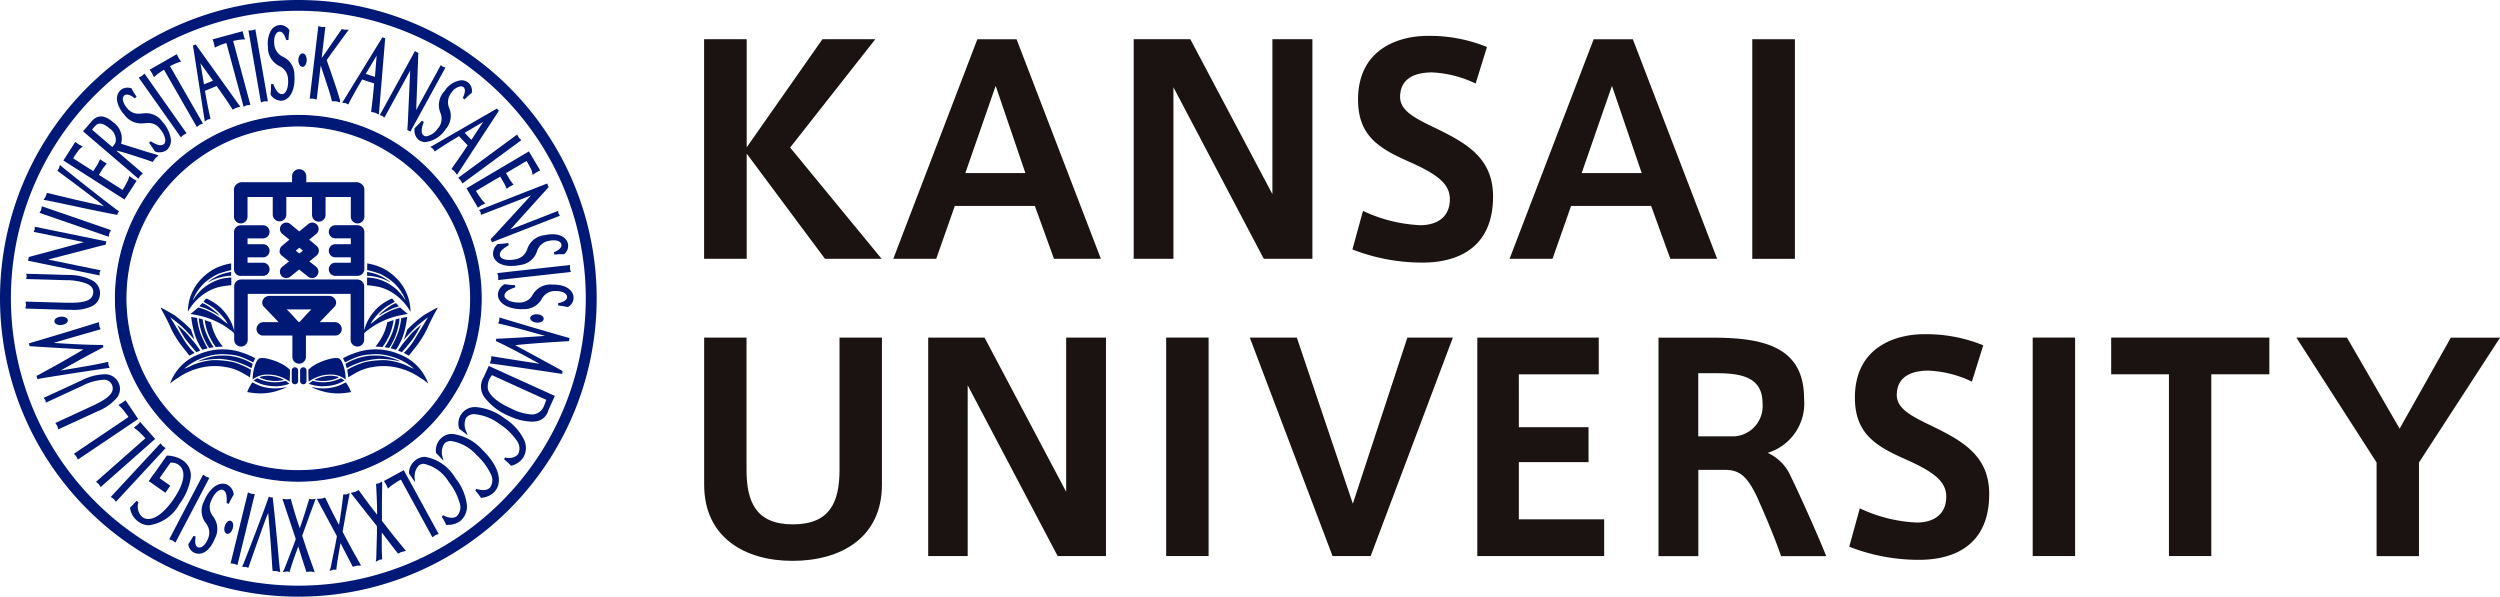 <svg xmlns="http://www.w3.org/2000/svg" width="136.17" height="32.5" viewBox="0 0 136.17 32.5">
  <g id="グループ_17173" data-name="グループ 17173" transform="translate(-170.534 -458.929)">
    <path id="パス_8204" data-name="パス 8204" d="M240.711,474.261h-3.085l-4.264-5.73v5.73h-2.32V462.3h2.32v5.887l4.125-5.887h2.881l-4.64,5.9Z" transform="translate(-22.157 -1.235)" fill="#1a1311"/>
    <path id="パス_8205" data-name="パス 8205" d="M251.88,462.3h2.135l4.593,11.961h-2.554l-1.043-2.882h-4.36l-1.012,2.882H247.3Zm2.616,7.289-1.619-4.75-1.652,4.75Z" transform="translate(-28.111 -1.234)" fill="#1a1311"/>
    <path id="パス_8206" data-name="パス 8206" d="M270.125,474.261H267.96V462.3h3.084l4.471,8.44V462.3h2.179v11.961h-2.648l-4.921-9.343Z" transform="translate(-35.676 -1.235)" fill="#1a1311"/>
    <path id="パス_8207" data-name="パス 8207" d="M293.468,464.607A6.081,6.081,0,0,0,291.1,464c-.732,0-1.746.2-1.746,1.341,0,.745.813,1.154,1.839,1.65,1.7.825,3.224,1.62,3.224,3.768,0,2.756-1.869,3.6-3.849,3.6a10.47,10.47,0,0,1-3.811-.716l.575-2.1a8.145,8.145,0,0,0,3.131.779c.731,0,1.6-.312,1.6-1.417,0-.826-.655-1.342-2.181-2.024-1.667-.733-2.819-1.416-2.819-3.4,0-2.8,2.275-3.471,3.783-3.471a8.274,8.274,0,0,1,3.239.606Z" transform="translate(-42.559 -1.127)" fill="#1a1311"/>
    <path id="パス_8208" data-name="パス 8208" d="M304.843,462.3h2.133l4.594,11.961h-2.551l-1.046-2.882h-4.36l-1.012,2.882h-2.339Zm2.616,7.289-1.62-4.75-1.649,4.75Z" transform="translate(-47.505 -1.234)" fill="#1a1311"/>
    <rect id="長方形_8186" data-name="長方形 8186" width="2.322" height="11.961" transform="translate(265.977 461.066)" fill="#1a1311"/>
    <path id="パス_8209" data-name="パス 8209" d="M235.845,500.1c-2.557,0-4.8-1.254-4.8-4.151v-8.01h2.308v7.2c0,1.766.525,2.974,2.524,2.974,2.014,0,2.541-1.208,2.541-2.974v-7.2h2.31v8.01c0,2.9-2.25,4.151-4.868,4.151Z" transform="translate(-22.157 -10.623)" fill="#1a1311"/>
    <path id="パス_8210" data-name="パス 8210" d="M252.451,499.839H250.3v-11.9h3.068l4.447,8.4v-8.4h2.168v11.9h-2.632l-4.9-9.3Z" transform="translate(-29.209 -10.623)" fill="#1a1311"/>
    <rect id="長方形_8187" data-name="長方形 8187" width="2.311" height="11.9" transform="translate(234.053 477.316)" fill="#1a1311"/>
    <path id="パス_8211" data-name="パス 8211" d="M286.522,487.939H289l-4.478,11.9h-2.076l-4.507-11.9H280.5l3.052,9.048Z" transform="translate(-39.331 -10.623)" fill="#1a1311"/>
    <path id="パス_8212" data-name="パス 8212" d="M299.753,492.82h3.795v1.905h-3.795v3.115H304.4v2H297.49v-11.9h6.615v2h-4.353Z" transform="translate(-46.49 -10.623)" fill="#1a1311"/>
    <path id="パス_8213" data-name="パス 8213" d="M318.5,496.77c-.576-1.239-.977-1.626-1.829-1.626h-1.441v4.7h-2.17v-11.9H316c2.757,0,4.989.479,4.989,3.315a2.815,2.815,0,0,1-1.984,2.959,2.484,2.484,0,0,1,1.255,1.273c.451.914,1.426,3.083,1.938,4.354h-2.463c-.264-.807-.84-2.185-1.239-3.069m.231-5.254c0-1.379-1.069-1.641-2.478-1.641h-1.023v3.438h1.982a1.653,1.653,0,0,0,1.519-1.8" transform="translate(-52.191 -10.623)" fill="#1a1311"/>
    <path id="パス_8214" data-name="パス 8214" d="M336.134,490.23a6.033,6.033,0,0,0-2.358-.6c-.728,0-1.733.2-1.733,1.332,0,.744.806,1.149,1.827,1.643,1.69.823,3.207,1.612,3.207,3.751,0,2.742-1.856,3.58-3.824,3.58a10.414,10.414,0,0,1-3.8-.714l.576-2.091a8.073,8.073,0,0,0,3.113.774c.726,0,1.595-.309,1.595-1.409,0-.821-.652-1.334-2.17-2.016-1.656-.726-2.805-1.41-2.805-3.377,0-2.791,2.263-3.457,3.767-3.457a8.216,8.216,0,0,1,3.224.605Z" transform="translate(-58.195 -10.514)" fill="#1a1311"/>
    <rect id="長方形_8188" data-name="長方形 8188" width="2.31" height="11.9" transform="translate(281.251 477.316)" fill="#1a1311"/>
    <path id="パス_8215" data-name="パス 8215" d="M355.109,499.839v-9.9h-3.146v-2h8.615v2h-3.162v9.9Z" transform="translate(-66.437 -10.623)" fill="#1a1311"/>
    <path id="パス_8216" data-name="パス 8216" d="M367.874,487.939h2.757L373.5,492.9l2.789-4.957h2.681l-4.416,6.8v5.1h-2.309v-5.1Z" transform="translate(-72.263 -10.623)" fill="#1a1311"/>
    <path id="パス_8217" data-name="パス 8217" d="M186.784,458.929a16.25,16.25,0,1,0,16.25,16.249,16.25,16.25,0,0,0-16.25-16.249m0,31.9a15.656,15.656,0,1,1,15.656-15.656,15.655,15.655,0,0,1-15.656,15.656" fill="#001976"/>
    <path id="パス_8218" data-name="パス 8218" d="M190.422,468.861a9.955,9.955,0,1,0,9.953,9.954,9.955,9.955,0,0,0-9.953-9.954m0,19.348a9.394,9.394,0,1,1,9.393-9.394,9.394,9.394,0,0,1-9.393,9.394" transform="translate(-3.638 -3.637)" fill="#001976"/>
    <path id="パス_8219" data-name="パス 8219" d="M190.4,488.784a9.989,9.989,0,1,1,9.989-9.989,10,10,0,0,1-9.989,9.989m0-19.907a9.919,9.919,0,1,0,9.917,9.919,9.931,9.931,0,0,0-9.917-9.919m0,19.346a9.428,9.428,0,1,1,9.429-9.428,9.438,9.438,0,0,1-9.429,9.428m0-18.787a9.359,9.359,0,1,0,9.358,9.359,9.369,9.369,0,0,0-9.358-9.359" transform="translate(-3.617 -3.617)" fill="#001976"/>
    <path id="パス_8220" data-name="パス 8220" d="M191.008,481.043h1.214a.359.359,0,0,0,0-.718h-.84v-.292h.84a.358.358,0,0,0,0-.717h-.84V479h.84a.358.358,0,0,0,0-.716h-1.193a.309.309,0,0,0-.085.011.369.369,0,0,0-.3.363v2.017a.366.366,0,0,0,.062.207.357.357,0,0,0,.3.164" transform="translate(-7.364 -7.087)" fill="#001976"/>
    <path id="パス_8221" data-name="パス 8221" d="M197.577,474.27a.409.409,0,0,0-.254-.091h-2.742v-.324a.385.385,0,0,0-.385-.385h-.006a.385.385,0,0,0-.385.385v.324h-2.742a.4.4,0,0,0-.253.091.366.366,0,0,0-.167.308v1.476a.369.369,0,1,0,.738,0v-1.07h1.373v.975a.37.37,0,0,0,.739,0v-.975h1.4v.975a.369.369,0,0,0,.738,0v-.975h1.375v1.07a.369.369,0,1,0,.738,0v-1.476a.371.371,0,0,0-.166-.308" transform="translate(-7.364 -5.325)" fill="#001976"/>
    <path id="パス_8222" data-name="パス 8222" d="M197.429,482.955a.485.485,0,0,0-.08-.008h-6.3a.479.479,0,0,0-.081.008.371.371,0,0,0-.31.366v2.909a.369.369,0,1,0,.738,0v-2.5H197v2.5a.369.369,0,1,0,.738,0v-2.909a.37.37,0,0,0-.309-.366" transform="translate(-7.368 -8.795)" fill="#001976"/>
    <path id="パス_8223" data-name="パス 8223" d="M196.838,485.785h-.814l.765-.8a.337.337,0,0,0,.1-.389.387.387,0,0,0-.357-.239h-3.261a.387.387,0,0,0-.356.239.339.339,0,0,0,.1.389l.766.8h-.816a.387.387,0,0,0-.387.386.353.353,0,0,0,.387.343h1.566v1.166a.368.368,0,0,0,.369.369h0a.369.369,0,0,0,.37-.369v-1.166h1.566a.351.351,0,0,0,.385-.343.385.385,0,0,0-.385-.386m-1.9-.022-.04.017-.038-.017c-.094-.089-.363-.408-.632-.67h1.341c-.271.262-.54.581-.631.67" transform="translate(-8.072 -9.311)" fill="#001976"/>
    <path id="パス_8224" data-name="パス 8224" d="M194.554,479.595a.342.342,0,0,0,.13.267l.389.311-.366.285a.348.348,0,0,0-.131.273.361.361,0,0,0,.075.218.35.35,0,0,0,.491.053l.482-.387.485.387a.347.347,0,0,0,.565-.271.355.355,0,0,0-.131-.273l-.366-.285.389-.311a.348.348,0,0,0,.132-.267.353.353,0,0,0-.127-.273l-.4-.334c.219-.178.388-.312.388-.312a.355.355,0,0,0,.126-.269.349.349,0,0,0-.08-.222.346.346,0,0,0-.489-.044l-.485.4-.482-.4a.346.346,0,0,0-.57.266.353.353,0,0,0,.126.269s.17.134.388.312l-.4.334a.352.352,0,0,0-.126.273m1.266-.009c-.058.047-.126.1-.2.155l-.194-.155c.058-.047.125-.1.194-.161l.2.161" transform="translate(-8.796 -7.005)" fill="#001976"/>
    <path id="パス_8225" data-name="パス 8225" d="M200.423,478.294a.3.3,0,0,0-.083-.011h-1.193a.358.358,0,1,0,0,.716h.841v.317h-.841a.358.358,0,1,0,0,.717h.841v.292h-.841a.359.359,0,0,0,0,.718h1.214a.374.374,0,0,0,.365-.37v-2.017a.368.368,0,0,0-.3-.363" transform="translate(-10.346 -7.087)" fill="#001976"/>
    <path id="パス_8226" data-name="パス 8226" d="M186.673,484.179c.008.01.005.01.011,0a2.877,2.877,0,0,1,.851-.94,2.536,2.536,0,0,1,.806-.383,4.94,4.94,0,0,1,.7-.106v-.421a3.377,3.377,0,0,0-.557.078,2.655,2.655,0,0,0-.642.274,3.251,3.251,0,0,0-.4.291,3.017,3.017,0,0,0-.459.55c-.014.022-.022.032-.029.018a2.566,2.566,0,0,1,.646-.932,3.011,3.011,0,0,1,.768-.491,6.078,6.078,0,0,1,.665-.192v-.364a3.326,3.326,0,0,0-.781.231,2.885,2.885,0,0,0-.823.591,2.591,2.591,0,0,0-.753,1.8" transform="translate(-5.909 -8.286)" fill="#001976"/>
    <path id="パス_8227" data-name="パス 8227" d="M189.675,482.3a2.938,2.938,0,0,0-.578.146,3,3,0,0,0-.634.364c-.022.022-.041.036-.041.046s.014,0,.014,0,.072-.044.2-.105a2.841,2.841,0,0,1,.914-.24,1.162,1.162,0,0,0,.122-.008Z" transform="translate(-6.55 -8.557)" fill="#001976"/>
    <path id="パス_8228" data-name="パス 8228" d="M186.9,485.423s.148-.12.234-.192.184-.16.184-.16a2.858,2.858,0,0,1,.622.225,3.783,3.783,0,0,1,.622.385c.162.131.364.291.364.291a1.123,1.123,0,0,0-.153-.253,3.16,3.16,0,0,0-.489-.523,1.926,1.926,0,0,0-.322-.236c-.19-.112-.355-.2-.355-.2l.143-.184a1.809,1.809,0,0,1,.2.094,3,3,0,0,1,.562.38,3.113,3.113,0,0,1,.438.521,2.544,2.544,0,0,1,.235.46c.03.092.187.543.187.543a1.805,1.805,0,0,0-.248-.239s-.28-.207-.432-.3a4.887,4.887,0,0,0-.589-.293,4.231,4.231,0,0,0-.663-.217c-.2-.044-.54-.105-.54-.105" transform="translate(-5.992 -9.392)" fill="#001976"/>
    <path id="パス_8229" data-name="パス 8229" d="M187.669,485.149l.155-.171a1.319,1.319,0,0,1,.364.193c.151.1.268.2.39.3a.883.883,0,0,1,.186.192c-.011.011-.228-.144-.326-.192s-.307-.156-.418-.2-.35-.12-.35-.12" transform="translate(-6.275 -9.539)" fill="#001976"/>
    <path id="パス_8230" data-name="パス 8230" d="M186.968,486.167a4.759,4.759,0,0,0,.186.923,2.964,2.964,0,0,0,.235.562,1.421,1.421,0,0,0,.19.3l.283-.08a5.566,5.566,0,0,1-.4-.837,3.724,3.724,0,0,1-.175-.811Z" transform="translate(-6.018 -9.974)" fill="#001976"/>
    <path id="パス_8231" data-name="パス 8231" d="M187.616,486.287a3.268,3.268,0,0,0,.158.771,2.925,2.925,0,0,0,.247.574,1.251,1.251,0,0,0,.165.269l.241-.042a4.17,4.17,0,0,1-.418-.793,3.078,3.078,0,0,1-.182-.726Z" transform="translate(-6.255 -10.018)" fill="#001976"/>
    <path id="パス_8232" data-name="パス 8232" d="M188.128,486.435a2.96,2.96,0,0,0,.2.766,3.585,3.585,0,0,0,.4.7l.387-.024a3.467,3.467,0,0,1-.244-.33,2.692,2.692,0,0,1-.288-.586,3.127,3.127,0,0,1-.114-.407Z" transform="translate(-6.443 -10.072)" fill="#001976"/>
    <path id="パス_8233" data-name="パス 8233" d="M184.347,485.4s.407.724.546,1.079a5.523,5.523,0,0,0,.539.9l.477.608.278-.149a3.482,3.482,0,0,1-.581-.723c-.361-.584-.74-1.221-.74-1.221s.3.224.536.421c.217.179.781.8.781.8l-.187-.555a8.459,8.459,0,0,0-.891-.771c-.265-.158-.719-.413-.738-.413a.018.018,0,0,0-.019.018" transform="translate(-5.058 -9.686)" fill="#001976"/>
    <path id="パス_8234" data-name="パス 8234" d="M185.761,486.831a6.543,6.543,0,0,0,.43.757c.177.24.614.743.614.743l.21-.091s-.2-.3-.3-.416c-.153-.176-.349-.43-.485-.567s-.473-.426-.473-.426" transform="translate(-5.576 -10.217)" fill="#001976"/>
    <path id="パス_8235" data-name="パス 8235" d="M188.923,489.078a3.289,3.289,0,0,0-2.227.15,2.657,2.657,0,0,0-1.549,1.586,3.033,3.033,0,0,1,.441-.317,3.547,3.547,0,0,1,1.121-.518,3.3,3.3,0,0,1,1.472-.063,2.638,2.638,0,0,1,.934.332c.258.143.383.23.383.23l.06-.417a4.59,4.59,0,0,0-.933-.408,5.142,5.142,0,0,0-1.141-.115,3.683,3.683,0,0,0-1.091.26,4.609,4.609,0,0,1-.42.191.071.071,0,0,1-.042.008,3.215,3.215,0,0,1,1.256-.665,2.819,2.819,0,0,1,1.14-.1,2.326,2.326,0,0,1,.766.161c.288.115.586.269.586.269l.108-.229a4.58,4.58,0,0,0-1.038-.4" transform="translate(-5.351 -10.993)" fill="#001976"/>
    <path id="パス_8236" data-name="パス 8236" d="M187.477,489.819a3.491,3.491,0,0,1,1.015-.317,3.881,3.881,0,0,1,.778,0,3.2,3.2,0,0,1,1.233.431l-.065.24a4.824,4.824,0,0,0-.8-.344,4.3,4.3,0,0,0-.911-.164,4.928,4.928,0,0,0-1.254.153" transform="translate(-6.204 -11.188)" fill="#001976"/>
    <path id="パス_8237" data-name="パス 8237" d="M192.239,490.867a1.319,1.319,0,0,1,.7-.269,2.254,2.254,0,0,1,.543.039,2.106,2.106,0,0,1,.778.344s.025-.47.012-.653a2.135,2.135,0,0,0-.548-.365,3.2,3.2,0,0,0-.676-.232.971.971,0,0,0-.4-.027c-.113.023-.215.171-.3.461a2.445,2.445,0,0,0-.105.7" transform="translate(-7.948 -11.265)" fill="#001976"/>
    <path id="パス_8238" data-name="パス 8238" d="M192.831,491.3a.663.663,0,0,1,.195-.055,1.336,1.336,0,0,1,.442-.013,2.046,2.046,0,0,1,.46.107,1.991,1.991,0,0,1,.222.1s-.01.026-.153.043a2.138,2.138,0,0,1-.428.02,2.484,2.484,0,0,1-.439-.074c-.134-.041-.181-.061-.215-.072a.35.35,0,0,1-.082-.056" transform="translate(-8.165 -11.826)" fill="#001976"/>
    <path id="パス_8239" data-name="パス 8239" d="M192.53,491.427a2.347,2.347,0,0,0,.534.182,2.467,2.467,0,0,0,.427.041,2.176,2.176,0,0,0,.334-.023c.115-.02.252-.051.252-.051l.2.146a.38.38,0,0,1-.151.057,2.2,2.2,0,0,1-.515.088,2.9,2.9,0,0,1-.595-.049,1.775,1.775,0,0,1-.437-.137,2.835,2.835,0,0,1-.254-.128Z" transform="translate(-7.982 -11.9)" fill="#001976"/>
    <path id="パス_8240" data-name="パス 8240" d="M192.063,491.785a2.425,2.425,0,0,0-.158.25,1.875,1.875,0,0,0-.125.28,4.2,4.2,0,0,0,.659.073,3.075,3.075,0,0,0,.7-.067,3.433,3.433,0,0,0,.44-.129,2.159,2.159,0,0,0,.335-.142c0-.015-.034,0-.15.02a2.5,2.5,0,0,1-.671.037,2.407,2.407,0,0,1-.657-.143c-.15-.066-.375-.178-.375-.178" transform="translate(-7.78 -12.031)" fill="#001976"/>
    <path id="パス_8241" data-name="パス 8241" d="M195.781,491.419a.174.174,0,0,1-.176-.173v-.579a.174.174,0,0,1,.348,0v.579a.173.173,0,0,1-.172.173" transform="translate(-9.181 -11.559)" fill="#001976"/>
    <path id="パス_8242" data-name="パス 8242" d="M204.44,484.179c-.01.01,0,.01-.011,0a2.9,2.9,0,0,0-.852-.94,2.541,2.541,0,0,0-.8-.383,4.958,4.958,0,0,0-.7-.106v-.421a3.344,3.344,0,0,1,.555.078,2.664,2.664,0,0,1,.644.274,3.2,3.2,0,0,1,.4.291,2.95,2.95,0,0,1,.458.55c.015.022.022.032.029.018a2.559,2.559,0,0,0-.647-.932,3,3,0,0,0-.766-.491,6.118,6.118,0,0,0-.665-.192v-.364a3.3,3.3,0,0,1,.779.231,2.848,2.848,0,0,1,.825.591,2.592,2.592,0,0,1,.754,1.8" transform="translate(-11.55 -8.286)" fill="#001976"/>
    <path id="パス_8243" data-name="パス 8243" d="M202.083,482.3a2.926,2.926,0,0,1,.577.146,3.014,3.014,0,0,1,.634.364c.022.022.042.036.042.046s-.014,0-.014,0-.074-.044-.2-.105a3,3,0,0,0-.419-.151,2.958,2.958,0,0,0-.5-.089,1.138,1.138,0,0,1-.121-.008Z" transform="translate(-11.553 -8.557)" fill="#001976"/>
    <path id="パス_8244" data-name="パス 8244" d="M204.156,485.423s-.15-.12-.235-.192-.183-.16-.183-.16a2.857,2.857,0,0,0-.624.225,3.85,3.85,0,0,0-.623.385l-.364.291a1.155,1.155,0,0,1,.153-.253,3.237,3.237,0,0,1,.488-.523,1.993,1.993,0,0,1,.323-.236c.189-.112.355-.2.355-.2l-.145-.184a1.771,1.771,0,0,0-.2.094,2.958,2.958,0,0,0-.562.38,3.176,3.176,0,0,0-.438.521,2.616,2.616,0,0,0-.234.46c-.03.092-.188.543-.188.543a1.785,1.785,0,0,1,.249-.239s.278-.207.432-.3a4.755,4.755,0,0,1,.587-.293,4.21,4.21,0,0,1,.663-.217c.206-.044.541-.105.541-.105" transform="translate(-11.407 -9.392)" fill="#001976"/>
    <path id="パス_8245" data-name="パス 8245" d="M204.178,485.149s-.085-.1-.155-.171a1.31,1.31,0,0,0-.364.193,4.607,4.607,0,0,0-.391.3.9.9,0,0,0-.186.192c.012.011.228-.144.327-.192s.306-.156.418-.2.35-.12.35-.12" transform="translate(-11.919 -9.539)" fill="#001976"/>
    <path id="パス_8246" data-name="パス 8246" d="M205,486.167a4.866,4.866,0,0,1-.186.923,2.9,2.9,0,0,1-.238.562,1.443,1.443,0,0,1-.187.3l-.285-.08a5.59,5.59,0,0,0,.4-.837,3.743,3.743,0,0,0,.177-.811Z" transform="translate(-12.292 -9.974)" fill="#001976"/>
    <path id="パス_8247" data-name="パス 8247" d="M204.4,486.287a3.306,3.306,0,0,1-.157.771,2.957,2.957,0,0,1-.248.574,1.262,1.262,0,0,1-.165.269l-.24-.042a4.282,4.282,0,0,0,.417-.793,3.163,3.163,0,0,0,.182-.726Z" transform="translate(-12.103 -10.018)" fill="#001976"/>
    <path id="パス_8248" data-name="パス 8248" d="M203.784,486.435a2.956,2.956,0,0,1-.2.766,3.445,3.445,0,0,1-.4.7l-.385-.024a3.528,3.528,0,0,0,.243-.33,2.733,2.733,0,0,0,.287-.586,2.96,2.96,0,0,0,.115-.407Z" transform="translate(-11.814 -10.072)" fill="#001976"/>
    <path id="パス_8249" data-name="パス 8249" d="M207.071,485.4s-.408.724-.546,1.079a5.66,5.66,0,0,1-.538.9l-.478.608-.278-.149a3.482,3.482,0,0,0,.581-.723c.361-.584.74-1.221.74-1.221s-.3.224-.534.421c-.217.179-.782.8-.782.8l.188-.555a8.347,8.347,0,0,1,.89-.771c.263-.158.719-.413.738-.413a.018.018,0,0,1,.019.018" transform="translate(-12.705 -9.686)" fill="#001976"/>
    <path id="パス_8250" data-name="パス 8250" d="M205.995,486.831a6.624,6.624,0,0,1-.432.757c-.176.24-.612.743-.612.743l-.211-.091s.2-.3.3-.416c.151-.176.348-.43.484-.567s.473-.426.473-.426" transform="translate(-12.526 -10.217)" fill="#001976"/>
    <path id="パス_8251" data-name="パス 8251" d="M200.876,489.078a3.287,3.287,0,0,1,2.226.15,2.65,2.65,0,0,1,1.55,1.586,3.044,3.044,0,0,0-.44-.317,3.564,3.564,0,0,0-1.122-.518,3.3,3.3,0,0,0-1.472-.063,2.637,2.637,0,0,0-.934.332c-.258.143-.383.23-.383.23l-.061-.417a4.608,4.608,0,0,1,.935-.408,5.13,5.13,0,0,1,1.139-.115,3.678,3.678,0,0,1,1.091.26c.138.07.333.159.419.191a.071.071,0,0,0,.042.008,3.215,3.215,0,0,0-1.256-.665,2.822,2.822,0,0,0-1.141-.1,2.34,2.34,0,0,0-.766.161c-.289.115-.584.269-.584.269l-.109-.229a4.573,4.573,0,0,1,1.036-.4" transform="translate(-10.794 -10.993)" fill="#001976"/>
    <path id="パス_8252" data-name="パス 8252" d="M203.255,489.819a3.5,3.5,0,0,0-1.016-.317,3.881,3.881,0,0,0-.778,0,3.209,3.209,0,0,0-1.235.431l.066.24a4.787,4.787,0,0,1,.8-.344,4.317,4.317,0,0,1,.911-.164,4.947,4.947,0,0,1,1.256.153" transform="translate(-10.873 -11.188)" fill="#001976"/>
    <path id="パス_8253" data-name="パス 8253" d="M199.067,490.867a1.32,1.32,0,0,0-.7-.269,2.257,2.257,0,0,0-.543.039,2.106,2.106,0,0,0-.776.344s-.025-.47-.012-.653a2.119,2.119,0,0,1,.547-.365,3.231,3.231,0,0,1,.677-.232.972.972,0,0,1,.4-.027c.112.023.214.171.3.461a2.448,2.448,0,0,1,.106.7" transform="translate(-9.703 -11.265)" fill="#001976"/>
    <path id="パス_8254" data-name="パス 8254" d="M198.888,491.3a.672.672,0,0,0-.194-.055,1.333,1.333,0,0,0-.441-.013,2.054,2.054,0,0,0-.46.107,1.863,1.863,0,0,0-.222.1s.009.026.152.043a2.148,2.148,0,0,0,.43.02,2.52,2.52,0,0,0,.44-.074c.134-.041.181-.061.214-.072a.323.323,0,0,0,.082-.056" transform="translate(-9.901 -11.826)" fill="#001976"/>
    <path id="パス_8255" data-name="パス 8255" d="M198.824,491.427a2.36,2.36,0,0,1-.534.182,2.485,2.485,0,0,1-.429.041,2.158,2.158,0,0,1-.332-.023c-.116-.02-.253-.051-.253-.051l-.206.146a.374.374,0,0,0,.152.057,2.233,2.233,0,0,0,.515.088,2.874,2.874,0,0,0,.593-.049,1.8,1.8,0,0,0,.439-.137,2.784,2.784,0,0,0,.252-.128Z" transform="translate(-9.717 -11.9)" fill="#001976"/>
    <path id="パス_8256" data-name="パス 8256" d="M199.182,491.785a2.427,2.427,0,0,1,.158.25,1.8,1.8,0,0,1,.125.28,4.188,4.188,0,0,1-.657.073,3.065,3.065,0,0,1-.7-.067,3.43,3.43,0,0,1-.442-.129,2.148,2.148,0,0,1-.336-.142c0-.015.035,0,.15.02a2.5,2.5,0,0,0,.671.037,2.418,2.418,0,0,0,.659-.143c.15-.066.374-.178.374-.178" transform="translate(-9.812 -12.031)" fill="#001976"/>
    <path id="パス_8257" data-name="パス 8257" d="M196.5,491.419a.173.173,0,0,1-.174-.173v-.579a.174.174,0,0,1,.348,0v.579a.174.174,0,0,1-.174.173" transform="translate(-9.445 -11.559)" fill="#001976"/>
    <path id="パス_8258" data-name="パス 8258" d="M198.361,462.6l-.316.449c.183.543.376,1.077.557,1.626l.181.589,0,.027c-.061-.012-.113-.031-.166-.039s-.116,0-.172,0c-.046-.19-.093-.364-.15-.536l-.494-1.505c-.011-.024-.045-.045-.049-.023l-.231,1.952a1.1,1.1,0,0,0-.131-.03.812.812,0,0,0-.136,0l.453-3.828a.911.911,0,0,0,.131.035c.041,0,.087,0,.136,0l-.205,1.728c0,.035.044.018.08-.023.064-.073.142-.182.194-.255l.915-1.333a.765.765,0,0,0,.12.032.983.983,0,0,0,.12,0Z" transform="translate(-9.783 -0.863)" fill="#001976"/>
    <path id="パス_8259" data-name="パス 8259" d="M198.792,465.32l-.061-.012c-.023-.005-.046-.011-.067-.018s-.064-.016-.092-.018a.531.531,0,0,0-.076-.005h-.135l-.01-.042c-.054-.217-.1-.38-.149-.53l-.453-1.377-.219,1.854-.061-.015-.053-.015a.414.414,0,0,0-.073-.016.389.389,0,0,0-.086,0h-.108l.47-3.955.061.018.041.011a.516.516,0,0,0,.083.02.469.469,0,0,0,.074,0l.054,0H198l-.006.063-.193,1.624c.056-.068.117-.154.158-.213l.939-1.366.037.012a.322.322,0,0,1,.042.011.351.351,0,0,0,.071.017.355.355,0,0,0,.064,0,.416.416,0,0,1,.048,0l.115,0-.9,1.229-.3.426c.082.239.164.475.247.713.1.29.2.588.3.885l.183.6Zm-.3-.165.089,0a.713.713,0,0,1,.087.019l-.16-.524c-.1-.3-.2-.6-.3-.882-.086-.248-.171-.494-.255-.743l-.008-.027.331-.474.768-1.044h-.013a.6.6,0,0,1-.09-.023l-.892,1.3c-.053.074-.132.187-.2.261a.159.159,0,0,1-.107.061.078.078,0,0,1-.051-.02.077.077,0,0,1-.019-.056l.2-1.669a.411.411,0,0,1-.079,0,.305.305,0,0,1-.075-.015l-.439,3.693c.027,0,.053,0,.079,0a.36.36,0,0,1,.076.017l.223-1.886a.066.066,0,0,1,.066-.06.118.118,0,0,1,.091.063l.5,1.513c.049.141.091.3.14.495Z" transform="translate(-9.746 -0.822)" fill="#001976"/>
    <path id="パス_8260" data-name="パス 8260" d="M201.831,464.408l-.641-.209.762-1.268Zm.453-2.144-.067-.022-2.12,3.452a.516.516,0,0,1,.106.017,1.036,1.036,0,0,1,.1.051c.242-.479.5-.917.754-1.354l.739.239c-.04.526-.1,1.074-.162,1.547a.863.863,0,0,1,.16.035,1.391,1.391,0,0,1,.148.063Z" transform="translate(-10.826 -1.213)" fill="#001976"/>
    <path id="パス_8261" data-name="パス 8261" d="M201.941,466.336l-.074-.031-.058-.026a.576.576,0,0,0-.083-.037.836.836,0,0,0-.1-.022l-.051-.01-.051-.011,0-.053c.071-.552.125-1.056.158-1.5l-.654-.213-.042.075c-.23.4-.466.8-.688,1.237l-.025.048-.049-.023a.386.386,0,0,1-.046-.023.233.233,0,0,0-.049-.024.358.358,0,0,0-.064-.011.305.305,0,0,1-.035,0l-.086-.013,2.189-3.563.153.048Zm-.292-.228a.792.792,0,0,1,.113.026c.027.01.054.021.08.033l.325-3.861-2.031,3.3a.128.128,0,0,1,.031.008c.022.008.042.019.062.027.214-.417.443-.809.663-1.188l.091-.156.826.269,0,.042c-.035.44-.087.944-.155,1.5m.178-1.664-.777-.252.8-1.329.1.033Zm-.605-.316.5.164.094-1.163Z" transform="translate(-10.771 -1.174)" fill="#001976"/>
    <path id="パス_8262" data-name="パス 8262" d="M204.864,467.677l-.08-.044c.01-.087.019-.234.026-.378l.136-3-.027-.015-1.461,2.661a.438.438,0,0,0-.067-.056.468.468,0,0,0-.083-.027l1.853-3.377.1.058-.12,3.241.027.015,1.4-2.542a.367.367,0,0,0,.067.056.819.819,0,0,0,.084.026Z" transform="translate(-12.001 -1.654)" fill="#001976"/>
    <path id="パス_8263" data-name="パス 8263" d="M204.838,467.71l-.163-.091,0-.036c.008-.082.02-.229.025-.376l.128-2.822-1.405,2.561-.053-.042-.027-.026a.217.217,0,0,0-.031-.025.171.171,0,0,0-.043-.014l-.03-.008-.066-.021,1.913-3.487.186.1-.115,3.106,1.342-2.448.053.046.023.02a.1.1,0,0,0,.037.027.1.1,0,0,0,.037.014l.035.009.065.022Zm.009-3.588.108.058-.137,3.033c-.006.125-.015.25-.023.337l1.789-3.261-.026-.012a.154.154,0,0,1-.024-.015l-1.388,2.53-.108-.059.12-3.244-.023-.012-1.792,3.265a.171.171,0,0,1,.027.013.179.179,0,0,1,.023.015Z" transform="translate(-11.953 -1.609)" fill="#001976"/>
    <path id="パス_8264" data-name="パス 8264" d="M206.623,468.163c-.127.356-.154.62.034.766s.569-.038.84-.391c.641-.828-.4-1.048.378-2.057.444-.574.908-.664,1.2-.44a.536.536,0,0,1,.181.483c-.119.094-.231.205-.347.314l-.025-.019c.136-.28.144-.51,0-.62-.167-.13-.464-.031-.708.287-.634.819.385,1.079-.349,2.029-.491.638-1.054.809-1.383.553a.631.631,0,0,1-.2-.563,4.143,4.143,0,0,0,.354-.362Z" transform="translate(-13.074 -2.563)" fill="#001976"/>
    <path id="パス_8265" data-name="パス 8265" d="M206.754,469.2a.616.616,0,0,1-.378-.124.68.68,0,0,1-.217-.619l0-.02.014-.011c.125-.112.241-.238.349-.355l.035-.041.1.075-.013.04c-.138.385-.131.589.015.7a.217.217,0,0,0,.13.04.962.962,0,0,0,.629-.421.8.8,0,0,0,.141-.869,1.12,1.12,0,0,1,.238-1.188,1.249,1.249,0,0,1,.91-.577.6.6,0,0,1,.37.125.586.586,0,0,1,.2.533l0,.023-.018.016a3.764,3.764,0,0,0-.292.261l-.088.084-.1-.077.02-.042c.126-.26.132-.46.016-.55a.215.215,0,0,0-.135-.043.7.7,0,0,0-.493.318.821.821,0,0,0-.137.884,1.087,1.087,0,0,1-.213,1.147,1.508,1.508,0,0,1-1.083.687m-.486-.7a.573.573,0,0,0,.176.491.492.492,0,0,0,.31.1,1.4,1.4,0,0,0,.994-.647.967.967,0,0,0,.193-1.043.932.932,0,0,1,.157-.984.811.811,0,0,1,.582-.364.33.33,0,0,1,.2.067.443.443,0,0,1,.088.512c.064-.061.13-.118.2-.174a.464.464,0,0,0-.163-.406.476.476,0,0,0-.3-.1,1.143,1.143,0,0,0-.819.534,1.013,1.013,0,0,0-.221,1.086.912.912,0,0,1-.157.97,1.052,1.052,0,0,1-.721.465.312.312,0,0,1-.2-.063c-.194-.15-.181-.4-.11-.653-.07.074-.14.146-.214.212" transform="translate(-13.042 -2.53)" fill="#001976"/>
    <path id="パス_8266" data-name="パス 8266" d="M209.823,470.1l-.465-.486,1.275-.754Zm1.42-1.67-.049-.051-3.508,2.026a.517.517,0,0,1,.085.065,1.118,1.118,0,0,1,.068.093c.442-.3.875-.565,1.308-.83l.538.563c-.287.442-.6.895-.881,1.282a1.007,1.007,0,0,1,.125.105c.036.037.062.08.1.126Z" transform="translate(-13.604 -3.461)" fill="#001976"/>
    <path id="パス_8267" data-name="パス 8267" d="M208.971,471.868l-.049-.064a.51.51,0,0,1-.037-.052.639.639,0,0,0-.057-.068.551.551,0,0,0-.079-.07l-.04-.033-.041-.034.03-.042c.324-.453.612-.871.853-1.242l-.474-.5-.075.046c-.389.238-.791.481-1.193.757l-.046.032-.032-.045-.028-.042a.323.323,0,0,0-.032-.046.519.519,0,0,0-.051-.04.278.278,0,0,1-.029-.021l-.069-.051,3.621-2.092.11.118Zm-.15-.341a.751.751,0,0,1,.089.077.734.734,0,0,1,.055.066l2.123-3.241-3.358,1.938.023.023a.254.254,0,0,1,.04.052c.389-.264.776-.5,1.152-.729l.151-.093.6.629-.024.037c-.241.37-.525.786-.85,1.24m.951-1.378-.563-.591,1.335-.79.075.079Zm-.383-.566.365.384.638-.977Z" transform="translate(-13.545 -3.419)" fill="#001976"/>
    <path id="パス_8268" data-name="パス 8268" d="M213.152,470.622a1.161,1.161,0,0,0,.066.119,1.032,1.032,0,0,0,.094.1l-3.1,2.28c-.025-.043-.042-.084-.067-.119a1.135,1.135,0,0,0-.093-.1Z" transform="translate(-14.469 -4.282)" fill="#001976"/>
    <path id="パス_8269" data-name="パス 8269" d="M210.139,473.156l-.032-.057a.376.376,0,0,1-.026-.049.407.407,0,0,0-.037-.063.568.568,0,0,0-.057-.062l-.032-.032-.045-.046,3.211-2.357.03.057a.368.368,0,0,1,.022.038.809.809,0,0,0,.04.074.45.45,0,0,0,.052.053l.039.039.042.047Zm-.055-.3c.018.017.035.038.052.057a.477.477,0,0,1,.039.069l3-2.2a.521.521,0,0,1-.052-.06c-.016-.021-.028-.044-.041-.066Z" transform="translate(-14.419 -4.233)" fill="#001976"/>
    <path id="パス_8270" data-name="パス 8270" d="M212.74,473.144l.241.408c.048.079.112.145.163.221-.04.021-.087.04-.131.067s-.079.055-.131.087c-.042-.084-.068-.169-.115-.248l-.242-.408-1.415.836a4.061,4.061,0,0,0,.3.465,1.187,1.187,0,0,0,.187.218c-.056.027-.1.049-.15.078s-.094.061-.141.094l-.563-.951,3.3-1.953.553.934c-.055.03-.1.051-.15.08s-.094.061-.141.093a1.223,1.223,0,0,0-.087-.27l-.147-.268-.12-.2Z" transform="translate(-14.725 -4.808)" fill="#001976"/>
    <path id="パス_8271" data-name="パス 8271" d="M211.244,475l-.622-1.051,3.4-2.012.613,1.035-.052.027-.061.03-.087.048c-.03.018-.06.039-.09.06l-.047.032-.072.049-.017-.086a1,1,0,0,0-.082-.255l-.144-.266-.089-.152-1.119.662.212.361c.026.041.055.078.088.12a.814.814,0,0,1,.073.1l.037.052-.1.048c-.03.015-.061.029-.091.047s-.044.03-.069.047-.037.026-.058.041l-.053.035-.03-.057c-.017-.037-.034-.074-.051-.112a.878.878,0,0,0-.062-.132l-.212-.361-1.32.78a2.928,2.928,0,0,0,.195.3l.078.114a1.209,1.209,0,0,0,.179.208l.06.053-.072.039a.58.58,0,0,0-.06.03.85.85,0,0,0-.088.047c-.031.017-.061.038-.091.059l-.048.034Zm-.466-1.013.5.851c.031-.021.062-.043.094-.063s.054-.03.082-.042a1.3,1.3,0,0,1-.137-.169l-.078-.113a2.877,2.877,0,0,1-.228-.359l-.025-.048,1.512-.892.271.456a1.188,1.188,0,0,1,.068.148c.008.015.013.03.021.047v0l.077-.051c.024-.015.05-.026.074-.041a.453.453,0,0,1-.029-.036.862.862,0,0,1-.1-.132l-.271-.456,1.316-.778.148.252.147.271a1.677,1.677,0,0,1,.075.2c.025-.018.049-.034.075-.049s.061-.034.094-.052h0l-.492-.835Z" transform="translate(-14.68 -4.763)" fill="#001976"/>
    <path id="パス_8272" data-name="パス 8272" d="M212.479,477.875l-.034-.086c.061-.061.165-.165.262-.274l2.028-2.211-.011-.027-2.829,1.1a.819.819,0,0,0-.015-.087.407.407,0,0,0-.047-.074l3.589-1.4.043.112-2.172,2.408.011.029,2.7-1.056a.418.418,0,0,0,.016.087.483.483,0,0,0,.048.074Z" transform="translate(-15.123 -5.819)" fill="#001976"/>
    <path id="パス_8273" data-name="パス 8273" d="M212.4,477.9l-.068-.173.027-.026c.057-.056.16-.162.26-.271l1.909-2.082-2.722,1.062-.014-.066a.266.266,0,0,0,0-.037.214.214,0,0,0-.008-.04.352.352,0,0,0-.023-.039.22.22,0,0,1-.018-.025l-.037-.057,3.707-1.448.076.2-2.082,2.306,2.6-1.014.012.068c0,.008,0,.02,0,.03a.149.149,0,0,0,.009.045.145.145,0,0,0,.021.033.18.18,0,0,1,.021.031l.035.058Zm2.309-2.746.046.115-2.051,2.238c-.086.092-.174.183-.235.244l3.466-1.353a.07.07,0,0,1-.012-.026.155.155,0,0,1-.01-.027l-2.688,1.048-.046-.112,2.174-2.41-.01-.026-3.469,1.354a.262.262,0,0,1,.011.029.084.084,0,0,1,.009.026Z" transform="translate(-15.074 -5.776)" fill="#001976"/>
    <path id="パス_8274" data-name="パス 8274" d="M213.723,479.663c-.328.191-.521.371-.47.605s.457.34.891.248c1.027-.217.376-1.06,1.623-1.321.711-.15,1.122.083,1.2.443a.538.538,0,0,1-.174.484c-.152-.006-.311.005-.47.013l-.006-.03c.284-.125.438-.293.4-.472-.044-.208-.334-.324-.724-.241-1.015.212-.409,1.072-1.582,1.318-.79.165-1.327-.068-1.413-.475a.627.627,0,0,1,.217-.557,3.991,3.991,0,0,0,.5-.046Z" transform="translate(-15.547 -7.404)" fill="#001976"/>
    <path id="パス_8275" data-name="パス 8275" d="M213.893,480.788c-.532,0-.91-.221-.983-.575a.683.683,0,0,1,.236-.613l.016-.011h.019a4.691,4.691,0,0,0,.5-.046l.052-.006.025.119-.036.023c-.353.205-.481.364-.444.546.03.143.234.236.52.236a1.608,1.608,0,0,0,.3-.033.806.806,0,0,0,.672-.572,1.109,1.109,0,0,1,.951-.747,1.887,1.887,0,0,1,.421-.049c.458,0,.773.2.845.534a.586.586,0,0,1-.192.537l-.017.016h-.025a3.881,3.881,0,0,0-.39.011l-.12.007-.026-.123.041-.02c.264-.115.4-.265.368-.409s-.195-.223-.427-.223a1.1,1.1,0,0,0-.228.026.82.82,0,0,0-.678.584,1.084,1.084,0,0,1-.9.733,2.416,2.416,0,0,1-.5.056M213.2,479.7a.578.578,0,0,0-.182.489c.063.3.4.483.873.483a2.341,2.341,0,0,0,.474-.052.972.972,0,0,0,.823-.669.933.933,0,0,1,.757-.649,1.181,1.181,0,0,1,.252-.029c.292,0,.5.121.539.313.035.161-.061.319-.264.449.087-.005.175-.009.259-.008a.461.461,0,0,0,.142-.413c-.058-.278-.333-.444-.733-.444a2.008,2.008,0,0,0-.4.044,1.009,1.009,0,0,0-.871.685.914.914,0,0,1-.751.636,1.628,1.628,0,0,1-.33.037c-.346,0-.588-.127-.631-.328-.051-.239.123-.42.34-.568-.1.011-.2.02-.3.023" transform="translate(-15.514 -7.372)" fill="#001976"/>
    <path id="パス_8276" data-name="パス 8276" d="M217.218,481.8a.867.867,0,0,0,0,.135,1.149,1.149,0,0,0,.032.131l-3.829.426a1.077,1.077,0,0,0,0-.135.878.878,0,0,0-.032-.133Z" transform="translate(-15.693 -8.376)" fill="#001976"/>
    <path id="パス_8277" data-name="パス 8277" d="M213.321,482.521v-.063c0-.018,0-.037,0-.055a.412.412,0,0,0,0-.074.425.425,0,0,0-.02-.082c0-.015-.006-.029-.01-.043l-.016-.063,3.958-.439v.065c0,.014,0,.027,0,.042a.744.744,0,0,0,0,.084.4.4,0,0,0,.016.073.528.528,0,0,1,.014.055l.015.06Zm.1-.281a.362.362,0,0,1,.014.075.568.568,0,0,1,0,.081l3.7-.412a.435.435,0,0,1-.015-.078.516.516,0,0,1,0-.077Z" transform="translate(-15.652 -8.339)" fill="#001976"/>
    <path id="パス_8278" data-name="パス 8278" d="M214.233,483.531c-.359.122-.583.262-.581.5s.38.422.826.417c1.048-.01.576-.963,1.85-.977.726-.008,1.084.3,1.086.668a.531.531,0,0,1-.266.441c-.147-.035-.3-.056-.463-.078v-.03c.3-.07.489-.205.487-.385,0-.212-.262-.383-.662-.378-1.038.008-.61.97-1.811.982-.8.006-1.287-.328-1.292-.746a.622.622,0,0,1,.324-.5,4.439,4.439,0,0,0,.5.053Z" transform="translate(-15.7 -8.978)" fill="#001976"/>
    <path id="パス_8279" data-name="パス 8279" d="M214.639,484.715c-.771,0-1.315-.329-1.32-.8a.683.683,0,0,1,.353-.555l.017-.008.019,0a4.612,4.612,0,0,0,.5.052l.052,0v.124l-.039.013c-.387.133-.545.263-.542.448s.34.361.754.361h.015a.8.8,0,0,0,.77-.428,1.119,1.119,0,0,1,1.081-.548h.025c.821,0,1.115.391,1.12.725a.588.588,0,0,1-.293.489l-.02.013-.023-.006a3.631,3.631,0,0,0-.383-.067l-.122-.017v-.125l.044-.011c.283-.062.445-.182.442-.327,0-.184-.257-.324-.593-.324h-.012a.819.819,0,0,0-.78.44,1.083,1.083,0,0,1-1.031.543Zm-.932-1.243a.572.572,0,0,0-.274.441c0,.407.5.69,1.206.69h.029a.972.972,0,0,0,.94-.5.932.932,0,0,1,.87-.489h.013c.408,0,.7.184.705.435,0,.165-.123.3-.346.387.085.012.172.029.257.047a.472.472,0,0,0,.22-.381c-.005-.371-.4-.612-1.007-.612H216.3a1.013,1.013,0,0,0-.989.5.916.916,0,0,1-.859.475h-.018c-.492,0-.866-.2-.868-.474,0-.244.2-.389.446-.489-.1-.009-.2-.021-.3-.037" transform="translate(-15.667 -8.944)" fill="#001976"/>
    <path id="パス_8280" data-name="パス 8280" d="M216.521,486.028c.167.013.3.1.293.194s-.155.157-.322.144-.305-.1-.3-.193.155-.158.328-.145" transform="translate(-16.72 -9.923)" fill="#001976"/>
    <path id="パス_8281" data-name="パス 8281" d="M216.5,486.391l-.048,0c-.207-.018-.361-.129-.351-.254s.179-.213.388-.2.357.129.345.256-.149.2-.335.2m-.06-.34c-.128,0-.221.051-.225.092s.094.121.247.133.257-.049.259-.091-.087-.122-.241-.133h-.04" transform="translate(-16.687 -9.89)" fill="#001976"/>
    <path id="パス_8282" data-name="パス 8282" d="M216.567,489.264c-1.377-.209-2.749-.413-3.82-.556a.886.886,0,0,0,.046-.137.943.943,0,0,0,.015-.144c1.118.183,2.321.376,2.876.451-1.067-.591-1.893-1.035-2.616-1.375l.006-.032.657-.033c.768-.037,1.529-.1,2.288-.148-1.06-.293-2.133-.6-2.811-.749a.884.884,0,0,0,.038-.1.61.61,0,0,0,.006-.111c.87.266,3.135.934,3.708,1.086l-.017.078c-.927.053-2.024.122-3.068.236.882.484,1.782.963,2.705,1.474Z" transform="translate(-15.458 -10.033)" fill="#001976"/>
    <path id="パス_8283" data-name="パス 8283" d="M216.57,489.286l-.053-.009c-1.631-.248-2.879-.43-3.821-.557l-.067-.007.021-.065a.6.6,0,0,1,.021-.06.594.594,0,0,0,.023-.073.471.471,0,0,0,.01-.093c0-.014,0-.029,0-.045l.005-.06.06.01c.693.113,1.859.3,2.569.406-.921-.506-1.682-.913-2.343-1.223l-.041-.021.025-.119.7-.034c.6-.03,1.2-.071,1.785-.11l.174-.014c-.109-.029-.217-.061-.325-.09-.837-.234-1.628-.456-2.166-.571l-.064-.013.022-.061a.435.435,0,0,1,.018-.043.361.361,0,0,0,.018-.049.258.258,0,0,0,.005-.065v-.04l0-.072.07.022c.874.267,3.147.938,3.705,1.086l.052.014-.037.172-.042,0c-.885.052-1.9.115-2.886.215q.487.265.977.53c.511.279,1.04.565,1.571.859l.035.02Zm-3.788-.669c.905.122,2.09.293,3.613.527-.491-.271-.979-.537-1.453-.792-.382-.208-.761-.412-1.136-.617l-.157-.088.179-.019c1.006-.11,2.056-.177,2.972-.23-.685-.189-2.658-.771-3.535-1.039a.165.165,0,0,1-.007.049c0,.017-.01.032-.015.048.539.118,1.3.331,2.107.556l.642.179-.012.11-.5.037c-.584.041-1.187.082-1.786.111l-.5.025c.694.335,1.5.768,2.479,1.309l-.036.108c-.614-.083-2-.307-2.815-.44a.536.536,0,0,1-.01.087.553.553,0,0,1-.025.079" transform="translate(-15.415 -9.989)" fill="#001976"/>
    <path id="パス_8284" data-name="パス 8284" d="M215.528,492.234c-.049.122-.087.245-.139.36-.282.624-.788.688-1.875.195a2.278,2.278,0,0,1-1.29-1.07,1.108,1.108,0,0,1,.247-.873Zm-3.176-1.738-.248.544a.921.921,0,0,0,.009,1.017,3.067,3.067,0,0,0,1.353,1.039,2.652,2.652,0,0,0,1.417.282c.465-.07.543-.375.674-.664l.286-.633Z" transform="translate(-15.167 -11.559)" fill="#001976"/>
    <path id="パス_8285" data-name="パス 8285" d="M214.623,493.41h0a3.038,3.038,0,0,1-1.213-.3,3.185,3.185,0,0,1-1.379-1.06.978.978,0,0,1-.011-1.072l.269-.6,3.6,1.632-.31.685c-.015.032-.029.064-.044.1a.8.8,0,0,1-.673.6,1.544,1.544,0,0,1-.236.018m-2.277-2.883-.222.492a.874.874,0,0,0,0,.963,3.054,3.054,0,0,0,1.33,1.019,2.928,2.928,0,0,0,1.167.295,1.276,1.276,0,0,0,.219-.015c.382-.059.478-.28.587-.536.015-.032.029-.065.045-.1l.264-.581Zm2.267,2.6a2.968,2.968,0,0,1-1.157-.334c-.746-.338-1.191-.709-1.321-1.1a1.054,1.054,0,0,1,.217-.856l.063-.107,3.152,1.432-.02.049c-.02.051-.038.1-.056.147a2.033,2.033,0,0,1-.086.215.814.814,0,0,1-.793.556m-2.151-2.254-.012.019a.957.957,0,0,0-.206.761c.12.364.544.712,1.26,1.038a2.9,2.9,0,0,0,1.109.323.705.705,0,0,0,.691-.489,1.908,1.908,0,0,0,.079-.206l.039-.1Z" transform="translate(-15.134 -11.516)" fill="#001976"/>
    <path id="パス_8286" data-name="パス 8286" d="M210.046,495.086a.851.851,0,0,1,.118-.739c.381-.556,1.255-.447,2.273.252,1.044.717,1.351,1.545.986,2.077a1.077,1.077,0,0,1-.586.4,4.226,4.226,0,0,0-.321-.3l.008-.021c.108.022.551.052.73-.208.318-.465-.217-1.17-1.005-1.711-.893-.612-1.655-.726-1.927-.327a.916.916,0,0,0,.009.792Z" transform="translate(-14.455 -12.84)" fill="#001976"/>
    <path id="パス_8287" data-name="パス 8287" d="M212.787,497.1l-.023-.026a4.131,4.131,0,0,0-.318-.292l-.03-.026.039-.1.048.008a.687.687,0,0,0,.16.014.624.624,0,0,0,.511-.2.7.7,0,0,0-.088-.764,3.276,3.276,0,0,0-.9-.868,2.673,2.673,0,0,0-1.37-.55.539.539,0,0,0-.478.208.87.87,0,0,0,.015.738l.082.2-.466-.35-.006-.018a.9.9,0,0,1,.906-1.166,2.967,2.967,0,0,1,1.571.616,2.894,2.894,0,0,1,1.043,1.131,1.024,1.024,0,0,1-.041,1.025,1.132,1.132,0,0,1-.616.418Zm-.16-.314c.063.058.13.12.193.184a.985.985,0,0,0,.522-.364.9.9,0,0,0,.031-.912,2.782,2.782,0,0,0-1-1.084,2.86,2.86,0,0,0-1.507-.6.778.778,0,0,0-.687.33.79.79,0,0,0-.115.673l.122.093a.831.831,0,0,1,.056-.671.653.653,0,0,1,.572-.259,2.773,2.773,0,0,1,1.434.571,3.415,3.415,0,0,1,.934.9.777.777,0,0,1,.087.889.728.728,0,0,1-.605.246h-.035" transform="translate(-14.422 -12.807)" fill="#001976"/>
    <path id="パス_8288" data-name="パス 8288" d="M208.071,497.271a.847.847,0,0,1,.236-.711c.466-.488,1.311-.238,2.2.617.915.876,1.084,1.741.638,2.208a1.081,1.081,0,0,1-.643.3,4.351,4.351,0,0,0-.269-.346l.011-.018c.1.039.536.139.755-.088.39-.406-.025-1.188-.716-1.849-.782-.749-1.515-.986-1.848-.636a.921.921,0,0,0-.12.785Z" transform="translate(-13.743 -13.69)" fill="#001976"/>
    <path id="パス_8289" data-name="パス 8289" d="M210.444,499.709l-.019-.029a4.039,4.039,0,0,0-.264-.342l-.026-.03.053-.1.047.018a1.011,1.011,0,0,0,.325.053.49.49,0,0,0,.367-.126.7.7,0,0,0,.037-.769,3.32,3.32,0,0,0-.75-1,2.353,2.353,0,0,0-1.4-.776.483.483,0,0,0-.365.139.871.871,0,0,0-.1.733l.049.2-.406-.422v-.019a.9.9,0,0,1,.252-.757.845.845,0,0,1,.636-.261,2.637,2.637,0,0,1,1.645.878c.885.846,1.142,1.764.639,2.289a1.12,1.12,0,0,1-.674.312Zm-.108-.334c.055.066.11.138.164.213a1.017,1.017,0,0,0,.574-.275c.453-.474.2-1.33-.638-2.129a2.532,2.532,0,0,0-1.566-.846.741.741,0,0,0-.555.228.793.793,0,0,0-.222.646l.106.11a.82.82,0,0,1,.165-.652.589.589,0,0,1,.446-.176,2.462,2.462,0,0,1,1.482.809,3.429,3.429,0,0,1,.776,1.04.778.778,0,0,1-.06.89.6.6,0,0,1-.45.162,1.35,1.35,0,0,1-.223-.021" transform="translate(-13.71 -13.658)" fill="#001976"/>
    <path id="パス_8290" data-name="パス 8290" d="M205.77,499.1a.844.844,0,0,1,.348-.662c.538-.4,1.33-.022,2.073.965.761,1.013.787,1.894.271,2.283a1.074,1.074,0,0,1-.681.187,4.21,4.21,0,0,0-.209-.384l.013-.017c.1.055.508.225.759.036.451-.338.17-1.176-.4-1.942-.65-.865-1.336-1.217-1.721-.926a.928.928,0,0,0-.246.755Z" transform="translate(-12.903 -14.41)" fill="#001976"/>
    <path id="パス_8291" data-name="パス 8291" d="M207.788,501.9h-.077l-.016-.032a3.494,3.494,0,0,0-.206-.38l-.021-.034.068-.086.044.023a.983.983,0,0,0,.435.116.425.425,0,0,0,.259-.075.7.7,0,0,0,.16-.751,3.291,3.291,0,0,0-.577-1.112,2.122,2.122,0,0,0-1.364-1,.451.451,0,0,0-.278.089.873.873,0,0,0-.222.7l.015.21-.33-.483v-.018a.9.9,0,0,1,.371-.706.824.824,0,0,1,.509-.171,2.364,2.364,0,0,1,1.643,1.146,2.884,2.884,0,0,1,.624,1.4,1.017,1.017,0,0,1-.365.958,1.1,1.1,0,0,1-.674.2m-.005-.115h.005a1,1,0,0,0,.607-.177.905.905,0,0,0,.321-.856,2.809,2.809,0,0,0-.6-1.347,2.3,2.3,0,0,0-1.553-1.1.725.725,0,0,0-.442.148.788.788,0,0,0-.324.6l.086.125a.839.839,0,0,1,.267-.617.572.572,0,0,1,.347-.11,2.181,2.181,0,0,1,1.455,1.047,3.463,3.463,0,0,1,.6,1.154.779.779,0,0,1-.2.869.533.533,0,0,1-.328.1,1.089,1.089,0,0,1-.357-.069c.043.073.086.152.125.235" transform="translate(-12.87 -14.377)" fill="#001976"/>
    <path id="パス_8292" data-name="パス 8292" d="M204.524,499.816a4.812,4.812,0,0,0-.477.286,1.676,1.676,0,0,0-.231.183c-.027-.056-.046-.1-.072-.153s-.06-.094-.089-.145l.978-.534,1.838,3.368a1.111,1.111,0,0,0-.129.049c-.035.02-.068.051-.108.079Z" transform="translate(-12.129 -14.839)" fill="#001976"/>
    <path id="パス_8293" data-name="パス 8293" d="M206.168,502.989l-1.716-3.141a3.1,3.1,0,0,0-.307.182c-.037.026-.076.05-.115.076a1.56,1.56,0,0,0-.213.168l-.067.06-.032-.067c-.01-.022-.02-.043-.029-.062a.884.884,0,0,0-.044-.089c-.017-.032-.037-.062-.057-.093s-.02-.032-.029-.049l-.032-.051,1.081-.589,1.9,3.474-.061.023-.042.015a.543.543,0,0,0-.078.032.289.289,0,0,0-.059.042l-.045.032ZM204.5,499.7l1.7,3.123a.565.565,0,0,1,.067-.043.353.353,0,0,1,.071-.03l-1.779-3.26-.875.478c.021.032.04.063.06.1s.028.057.042.087a1.31,1.31,0,0,1,.182-.139q.057-.035.114-.074a2.908,2.908,0,0,1,.366-.214Z" transform="translate(-12.082 -14.795)" fill="#001976"/>
    <path id="パス_8294" data-name="パス 8294" d="M202.369,502.528c.231.292.46.594.69.883l.573.7a1.482,1.482,0,0,0-.163.042,1.587,1.587,0,0,0-.149.07c-.1-.131-.207-.268-.311-.4l-.652-.854c.013.52-.009,1.032.026,1.593-.036.009-.075.009-.112.022a.821.821,0,0,0-.1.054,1.216,1.216,0,0,0,.011-.122l.036-1.289,0-.442-1.384-1.759c.058-.017.11-.023.164-.041a1.41,1.41,0,0,0,.152-.074c.357.506.712.978,1.075,1.433,0-.586-.016-1.176-.055-1.8a1.051,1.051,0,0,0,.112-.02.757.757,0,0,0,.1-.056c0,.365-.011.709-.011,1.064Z" transform="translate(-11.096 -15.21)" fill="#001976"/>
    <path id="パス_8295" data-name="パス 8295" d="M202.039,504.682l.017-.112a.905.905,0,0,0,.01-.117l.037-1.287,0-.422-1.427-1.813.084-.022c.023,0,.046-.011.067-.016s.064-.014.094-.023.063-.03.1-.044a.377.377,0,0,1,.05-.026l.042-.022.027.04c.323.457.643.885.973,1.3,0-.514-.021-1.048-.056-1.633l0-.049.049-.009.044-.008a.22.22,0,0,0,.061-.013.33.33,0,0,0,.059-.031l.034-.02.084-.044v.1c0,.165,0,.325-.006.482,0,.195-.007.387-.008.582l0,.979.3.383c.126.164.254.328.38.486l.627.768-.088.021-.049.013a.69.69,0,0,0-.105.026.385.385,0,0,0-.085.039l-.06.031-.042.02-.028-.037c-.1-.131-.207-.267-.311-.4l-.547-.719c0,.138,0,.273,0,.4,0,.325,0,.662.021,1.013l0,.051-.047.008a.147.147,0,0,1-.04.006.375.375,0,0,0-.065.015.33.33,0,0,0-.053.029l-.04.023ZM200.876,501l1.341,1.7,0,.462-.034,1.289a.135.135,0,0,0,0,.022.026.026,0,0,1,.015-.007.481.481,0,0,1,.072-.016c-.02-.339-.02-.66-.02-.97,0-.189,0-.383,0-.576l0-.175.757,1c.094.122.189.247.282.366l.015-.009a.741.741,0,0,1,.1-.047.709.709,0,0,1,.078-.021l-.514-.628c-.127-.16-.254-.321-.38-.485-.1-.134-.207-.267-.311-.4l-.012-.016,0-1.019c0-.195,0-.387.007-.583,0-.125,0-.252.005-.382l-.023.008a.389.389,0,0,1-.072.018c.036.629.053,1.2.052,1.75v.161l-.1-.125c-.362-.448-.7-.908-1.05-1.4h0a1.007,1.007,0,0,1-.112.052c-.029.01-.055.016-.083.023" transform="translate(-11.038 -15.155)" fill="#001976"/>
    <path id="パス_8296" data-name="パス 8296" d="M199.158,503.465c.176.33.35.666.526.99l.444.787c-.053,0-.112,0-.165.011s-.1.03-.16.046c-.079-.148-.158-.3-.236-.452l-.494-.956c-.078.517-.189,1.016-.25,1.576a.687.687,0,0,0-.113,0,.878.878,0,0,0-.109.036,1.065,1.065,0,0,0,.031-.122l.259-1.261.076-.434-1.06-1.974c.061-.005.115,0,.169-.011s.109-.031.162-.046c.265.56.532,1.085.813,1.6.1-.577.186-1.162.254-1.78a.968.968,0,0,0,.115,0,.633.633,0,0,0,.109-.036c-.066.361-.134.7-.2,1.046Z" transform="translate(-10.023 -15.565)" fill="#001976"/>
    <path id="パス_8297" data-name="パス 8297" d="M198.455,505.546l.037-.107a.778.778,0,0,0,.03-.115l.258-1.259.074-.416-1.093-2.03.087-.008.068,0a.735.735,0,0,0,.1-.008c.035-.008.068-.017.1-.029l.054-.016.046-.013.02.042c.239.505.479.983.733,1.452.086-.5.162-1.034.227-1.616l.006-.049.064,0h.093c.02,0,.041-.014.063-.022a.337.337,0,0,1,.035-.012l.091-.031-.016.094c-.03.16-.058.318-.09.474-.036.191-.072.38-.106.569l-.171.965c.077.143.152.284.226.427.1.183.2.366.292.546l.488.865-.09.006-.052,0a.979.979,0,0,0-.108.008c-.028.005-.056.014-.09.023l-.065.022-.044.011-.021-.041c-.078-.146-.157-.3-.236-.452l-.415-.8c-.02.134-.046.268-.068.4-.056.323-.115.652-.154,1l0,.049H198.7l-.037,0a.362.362,0,0,0-.06.018.231.231,0,0,1-.041.016Zm-.51-3.826,1.026,1.91-.079.456-.259,1.264,0,.02a.056.056,0,0,1,.015,0,.3.3,0,0,1,.058,0h.015c.04-.336.1-.652.151-.958.032-.184.065-.378.094-.567l.026-.173.574,1.11c.072.138.145.276.215.409l.018-.005a.637.637,0,0,1,.1-.028c.027,0,.055-.006.08-.008l-.4-.707c-.1-.18-.2-.364-.293-.549-.078-.147-.156-.3-.235-.442l-.01-.017.179-1c.034-.192.07-.38.108-.572.022-.124.047-.249.07-.377a.1.1,0,0,1-.025.006.418.418,0,0,1-.056,0H199.3c-.074.628-.155,1.195-.25,1.735l-.029.158-.077-.143c-.277-.5-.538-1.013-.794-1.556l-.006,0a1.184,1.184,0,0,1-.119.03.615.615,0,0,1-.085.008" transform="translate(-9.97 -15.517)" fill="#001976"/>
    <path id="パス_8298" data-name="パス 8298" d="M195.867,503.846c.119.356.231.717.352,1.066l.3.851a1.369,1.369,0,0,0-.164-.016c-.053,0-.1.01-.165.016-.052-.158-.1-.321-.156-.484l-.325-1.026c-.165.5-.357.97-.515,1.51a.626.626,0,0,0-.113-.016.76.76,0,0,0-.114.016.809.809,0,0,0,.052-.113l.468-1.2.151-.417-.71-2.123c.061.006.113.016.169.016a1.584,1.584,0,0,0,.167-.016c.165.6.339,1.16.53,1.712.2-.552.379-1.115.555-1.712a.813.813,0,0,0,.113.016.726.726,0,0,0,.113-.016c-.126.344-.251.664-.371,1Z" transform="translate(-8.933 -15.739)" fill="#001976"/>
    <path id="パス_8299" data-name="パス 8299" d="M194.818,505.793l.055-.1a.929.929,0,0,0,.049-.108l.467-1.2.143-.4-.73-2.187.085.008.068.007a.621.621,0,0,0,.2,0l.055-.006.048-.005.015.047c.148.537.3,1.048.475,1.553.17-.482.334-.993.5-1.556l.013-.047.05.008a.3.3,0,0,1,.045.01.312.312,0,0,0,.126,0l.039-.007.094-.014-.033.091c-.057.153-.112.3-.167.451-.068.182-.136.362-.2.546l-.334.921c.052.153.1.307.152.462.065.2.127.391.195.584l.333.935-.09-.01c-.016,0-.034,0-.05-.008a.763.763,0,0,0-.2,0l-.067.009-.046,0-.013-.042c-.052-.155-.1-.317-.155-.478l-.275-.868c-.044.127-.089.256-.136.38-.11.307-.223.624-.322.963l-.014.048-.049-.007-.038-.009a.311.311,0,0,0-.128,0c-.013,0-.03.005-.043.009Zm.847-1.765.378,1.192c.048.153.094.3.141.441a.082.082,0,0,1,.02,0,.816.816,0,0,1,.188,0l-.273-.762c-.067-.194-.13-.39-.2-.588-.051-.16-.1-.319-.157-.479l-.007-.019.347-.958c.067-.184.134-.364.2-.548.044-.118.089-.238.134-.357a.386.386,0,0,1-.1-.009c-.176.605-.354,1.15-.54,1.668l-.055.151-.052-.153c-.187-.543-.357-1.089-.518-1.668h0a.76.76,0,0,1-.208.005l.687,2.056-.156.436-.468,1.2a.1.1,0,0,0-.009.018.5.5,0,0,1,.089.008c.1-.325.2-.626.31-.918.064-.178.13-.361.191-.543Z" transform="translate(-8.887 -15.698)" fill="#001976"/>
    <path id="パス_8300" data-name="パス 8300" d="M192.036,504.458l-.309.906-.034.087a.714.714,0,0,0-.11-.032.813.813,0,0,0-.11,0c.144-.327,1.206-3.092,1.4-3.7a.294.294,0,0,0,.058.025.239.239,0,0,0,.066-.009c.166,1.361.329,3.453.4,3.944-.046-.011-.1-.029-.144-.035a1.049,1.049,0,0,0-.151,0c-.016-.177-.027-.368-.037-.556l-.069-1.005-.141-1.742-.027-.005c-.089.22-.183.43-.264.652Z" transform="translate(-7.668 -15.671)" fill="#001976"/>
    <path id="パス_8301" data-name="パス 8301" d="M193.413,505.718l-.083-.022a.218.218,0,0,1-.044-.015c-.032-.008-.063-.018-.092-.023h-.146l-.049,0-.005-.049c-.016-.178-.027-.371-.037-.559l-.07-1-.127-1.565c-.006.017-.013.034-.02.053-.063.147-.119.286-.171.433l-.527,1.469-.363,1.043-.051-.016-.037-.011a.481.481,0,0,0-.064-.019.424.424,0,0,0-.057,0c-.015,0-.03,0-.046,0h-.088l.036-.081c.13-.3,1.2-3.071,1.4-3.693l.02-.058.057.023c.008,0,.015.009.025.013l.018.01a.088.088,0,0,0,.025,0l.026-.006.058-.005.007.057c.094.774.188,1.789.265,2.606.057.629.1,1.127.132,1.337Zm-.276-.176a.713.713,0,0,1,.073.005c.022,0,.044.01.068.015-.03-.245-.072-.7-.124-1.254-.074-.8-.164-1.782-.257-2.547h-.023l-.017,0c-.226.676-1.13,3.023-1.347,3.558l.032,0a.481.481,0,0,1,.069.018l.014-.036.31-.905.525-1.469c.055-.148.116-.295.175-.439.03-.07.06-.142.089-.215l.018-.041.116.016.144,1.786.069,1.006c.01.167.021.342.034.5Z" transform="translate(-7.617 -15.627)" fill="#001976"/>
    <path id="パス_8302" data-name="パス 8302" d="M190.726,505.173a1.079,1.079,0,0,0-.127-.048,1.149,1.149,0,0,0-.135-.016l.914-3.742c.046.016.085.038.126.048a1.142,1.142,0,0,0,.134.016Z" transform="translate(-7.298 -15.54)" fill="#001976"/>
    <path id="パス_8303" data-name="パス 8303" d="M190.724,505.205l-.06-.023a.239.239,0,0,1-.04-.017c-.029-.011-.055-.022-.081-.03a.446.446,0,0,0-.073-.008l-.055-.005-.065-.008.945-3.867.058.023.053.02a.347.347,0,0,0,.068.026.406.406,0,0,0,.085.011c.015,0,.03,0,.044,0l.065.008Zm-.229-.19a.5.5,0,0,1,.078.01c.025.006.049.018.072.026l.882-3.613a.674.674,0,0,1-.077-.011.458.458,0,0,1-.074-.027Z" transform="translate(-7.257 -15.496)" fill="#001976"/>
    <path id="パス_8304" data-name="パス 8304" d="M190.246,504.118c-.048.161-.164.273-.253.246s-.12-.186-.07-.345.166-.278.254-.25.12.184.069.349" transform="translate(-7.092 -16.418)" fill="#001976"/>
    <path id="パス_8305" data-name="パス 8305" d="M189.989,504.391a.139.139,0,0,1-.046-.006c-.12-.037-.168-.217-.106-.416s.2-.325.323-.287.169.222.108.42c-.053.171-.167.29-.278.29m.127-.6c-.044,0-.129.074-.172.214s-.011.261.032.274.142-.072.183-.207.011-.266-.032-.279h-.01" transform="translate(-7.059 -16.385)" fill="#001976"/>
    <path id="パス_8306" data-name="パス 8306" d="M188.9,501.538c.024-.38-.02-.639-.241-.73s-.537.193-.7.6c-.392.972.669.9.193,2.082-.272.674-.694.887-1.034.751a.534.534,0,0,1-.306-.417c.088-.121.167-.259.25-.4l.029.011c-.055.305,0,.529.17.6.194.078.454-.1.6-.468.389-.96-.662-.934-.214-2.047.3-.747.8-1.065,1.183-.909a.628.628,0,0,1,.34.491,4.354,4.354,0,0,0-.241.442Z" transform="translate(-5.959 -15.251)" fill="#001976"/>
    <path id="パス_8307" data-name="パス 8307" d="M187.281,504.305a.612.612,0,0,1-.224-.042.586.586,0,0,1-.34-.458l0-.022.013-.02c.074-.1.14-.213.209-.331l.063-.1.116.046-.008.045c-.051.285,0,.48.134.535.17.069.4-.123.529-.436a.816.816,0,0,0-.108-.887,1.086,1.086,0,0,1-.105-1.161c.243-.605.64-.982,1.033-.982a.611.611,0,0,1,.222.042.683.683,0,0,1,.375.539l0,.018-.011.016c-.091.143-.168.295-.24.437l-.022.048-.115-.046,0-.041c.026-.408-.034-.6-.205-.673-.191-.075-.474.188-.629.572a.806.806,0,0,0,.1.875,1.117,1.117,0,0,1,.093,1.206c-.212.526-.535.825-.885.825m-.447-.5a.466.466,0,0,0,.265.349.491.491,0,0,0,.182.036c.3,0,.587-.274.779-.754a1.009,1.009,0,0,0-.083-1.1.915.915,0,0,1-.11-.977c.158-.394.426-.659.664-.659a.285.285,0,0,1,.113.022c.226.093.281.335.283.6.044-.087.094-.177.148-.262a.575.575,0,0,0-.3-.423.49.49,0,0,0-.179-.034c-.345,0-.7.348-.929.913a.966.966,0,0,0,.1,1.056.931.931,0,0,1,.117.99c-.128.316-.347.522-.56.522a.308.308,0,0,1-.119-.022c-.152-.061-.229-.228-.222-.471-.046.075-.092.151-.141.221" transform="translate(-5.925 -15.218)" fill="#001976"/>
    <path id="パス_8308" data-name="パス 8308" d="M185.439,503.382a1.233,1.233,0,0,0-.112-.077,1.077,1.077,0,0,0-.127-.048l1.788-3.412c.042.026.075.057.112.077a1.119,1.119,0,0,0,.127.048Z" transform="translate(-5.37 -14.983)" fill="#001976"/>
    <path id="パス_8309" data-name="パス 8309" d="M185.413,503.418l-.052-.037c-.011-.007-.022-.017-.034-.026a.414.414,0,0,0-.073-.048c-.018-.008-.041-.017-.067-.026l-.052-.017-.06-.025,1.847-3.525.052.036a.407.407,0,0,1,.046.032.627.627,0,0,0,.061.041.368.368,0,0,0,.079.031l.042.015.06.023Zm-.177-.24a.42.42,0,0,1,.072.03c.023.013.046.027.067.041l1.725-3.294a.381.381,0,0,1-.071-.03c-.023-.013-.044-.027-.065-.042Z" transform="translate(-5.325 -14.935)" fill="#001976"/>
    <path id="パス_8310" data-name="パス 8310" d="M182.136,500.674a.815.815,0,0,0,.252.842c.426.3,1.083-.013,1.736-.944.64-.915.779-1.663.285-2.008a.669.669,0,0,0-.5-.115l-.828,1.186a.933.933,0,0,0-.1-.092c-.036-.025-.077-.039-.12-.063l.912-1.308a1.581,1.581,0,0,1,.833.265c.634.444.437,1.344-.217,2.282-.756,1.081-1.574,1.354-2.131.964a1.025,1.025,0,0,1-.453-.714c.1-.1.2-.208.307-.316Z" transform="translate(-4.126 -14.371)" fill="#001976"/>
    <path id="パス_8311" data-name="パス 8311" d="M182.753,501.876a.965.965,0,0,1-.565-.178,1.089,1.089,0,0,1-.477-.757l0-.027.02-.02c.1-.1.2-.207.3-.313l.034-.035.1.068-.006.035a.762.762,0,0,0,.229.786.546.546,0,0,0,.317.1c.394,0,.881-.375,1.34-1.03.637-.911.746-1.614.3-1.926a.629.629,0,0,0-.437-.11l-.851,1.219-.048-.045-.032-.029a.391.391,0,0,0-.063-.056.56.56,0,0,0-.066-.036c-.016-.008-.032-.015-.049-.025l-.057-.03.968-1.386.031,0a1.6,1.6,0,0,1,.861.275.994.994,0,0,1,.4,1.009,3.212,3.212,0,0,1-.6,1.351,2.239,2.239,0,0,1-1.644,1.157m-.926-.918a.989.989,0,0,0,.426.647.859.859,0,0,0,.5.158,2.142,2.142,0,0,0,1.551-1.107,3.1,3.1,0,0,0,.582-1.3.879.879,0,0,0-.352-.9,1.47,1.47,0,0,0-.769-.252l-.858,1.227a.335.335,0,0,1,.068.039.375.375,0,0,1,.059.049l.806-1.151.023,0a.734.734,0,0,1,.542.126c.508.356.409,1.114-.271,2.085-.487.7-.994,1.078-1.432,1.078a.663.663,0,0,1-.383-.119.823.823,0,0,1-.291-.78c-.065.071-.135.142-.2.208" transform="translate(-4.092 -14.337)" fill="#001976"/>
    <path id="パス_8312" data-name="パス 8312" d="M180.39,500.171a.8.8,0,0,0-.089-.1,1.115,1.115,0,0,0-.111-.08l2.618-2.826c.033.037.056.074.089.1a.9.9,0,0,0,.11.078Z" transform="translate(-3.536 -14)" fill="#001976"/>
    <path id="パス_8313" data-name="パス 8313" d="M180.338,500.207l-.042-.049c-.008-.012-.017-.023-.027-.035a.526.526,0,0,0-.055-.064.458.458,0,0,0-.061-.044.33.33,0,0,1-.044-.031l-.053-.039,2.706-2.92.041.049c.012.016.025.03.034.043a.452.452,0,0,0,.049.056.361.361,0,0,0,.069.049l.035.026.053.037Zm-.11-.28a.543.543,0,0,1,.062.048.516.516,0,0,1,.053.058l2.528-2.73a.666.666,0,0,1-.063-.047.675.675,0,0,1-.052-.06Z" transform="translate(-3.487 -13.95)" fill="#001976"/>
    <path id="パス_8314" data-name="パス 8314" d="M181.6,496.138a4.51,4.51,0,0,0-.383-.4,1.677,1.677,0,0,0-.23-.184c.048-.039.09-.068.132-.105s.082-.078.121-.117l.737.835L179.1,498.7a1.1,1.1,0,0,0-.076-.113,1.18,1.18,0,0,0-.1-.09Z" transform="translate(-3.071 -13.33)" fill="#001976"/>
    <path id="パス_8315" data-name="パス 8315" d="M179.04,498.738l-.036-.053a.291.291,0,0,1-.022-.037c-.016-.025-.032-.048-.049-.07a.629.629,0,0,0-.055-.048c-.014-.011-.027-.023-.042-.037l-.047-.041,2.685-2.367a3.264,3.264,0,0,0-.246-.257c-.034-.034-.066-.065-.1-.1a1.375,1.375,0,0,0-.214-.172l-.07-.053.058-.044.055-.042c.026-.02.052-.039.077-.062s.053-.049.079-.075.027-.027.04-.041l.041-.042.814.922Zm-.079-.288a.55.55,0,0,1,.056.053.632.632,0,0,1,.048.063l2.784-2.454-.66-.749a.781.781,0,0,1-.079.079.941.941,0,0,1-.075.06,1.484,1.484,0,0,1,.176.148c.032.032.064.064.1.1a3.388,3.388,0,0,1,.29.309l.033.042Z" transform="translate(-3.023 -13.282)" fill="#001976"/>
    <path id="パス_8316" data-name="パス 8316" d="M179.982,494.305a4.371,4.371,0,0,0-.327-.447,1.874,1.874,0,0,0-.205-.216c.053-.03.1-.053.146-.085s.089-.068.135-.1l.621.926-3.182,2.139a.953.953,0,0,0-.062-.121,1.042,1.042,0,0,0-.089-.1Z" transform="translate(-2.375 -12.643)" fill="#001976"/>
    <path id="パス_8317" data-name="パス 8317" d="M177.1,496.557l-.029-.057c-.006-.013-.013-.027-.018-.041a.75.75,0,0,0-.039-.075.673.673,0,0,0-.048-.056.4.4,0,0,1-.038-.041l-.041-.048,2.971-2c-.064-.1-.139-.194-.212-.286-.027-.036-.057-.073-.084-.108a1.725,1.725,0,0,0-.188-.2l-.065-.059.065-.04c.02-.012.04-.022.057-.035a.826.826,0,0,0,.086-.051.929.929,0,0,0,.088-.065l.093-.07.687,1.022Zm-.042-.3a.5.5,0,0,1,.049.06.4.4,0,0,1,.038.071l3.082-2.074-.557-.827c-.03.023-.06.048-.09.067a.853.853,0,0,1-.083.05,1.415,1.415,0,0,1,.156.169l.084.107a2.9,2.9,0,0,1,.247.346l.027.045Z" transform="translate(-2.326 -12.596)" fill="#001976"/>
    <path id="パス_8318" data-name="パス 8318" d="M177.013,492.9c.9-.413,1.3-.769,1.081-1.244-.2-.44-.865-.328-1.694.056l-1.907.882a.324.324,0,0,0-.022-.087.51.51,0,0,0-.051-.07l2.036-.941c1.011-.466,1.672-.381,1.9.109a.719.719,0,0,1-.078.769,2.717,2.717,0,0,1-1.065.733l-2.045.946a.578.578,0,0,0-.113-.245Z" transform="translate(-1.423 -11.812)" fill="#001976"/>
    <path id="パス_8319" data-name="パス 8319" d="M175.082,494.095l-.018-.062c-.005-.012-.008-.027-.012-.041a.449.449,0,0,0-.027-.081.457.457,0,0,0-.037-.063l-.031-.046-.034-.055,2.017-.931c.947-.437,1.242-.765,1.055-1.171a.468.468,0,0,0-.475-.251,2.979,2.979,0,0,0-1.145.335l-1.97.91-.016-.068-.005-.031a.158.158,0,0,0-.011-.044.283.283,0,0,0-.023-.031.3.3,0,0,1-.022-.029l-.041-.056,2.1-.97a2.883,2.883,0,0,1,1.169-.314.814.814,0,0,1,.806.449.778.778,0,0,1-.085.825,2.708,2.708,0,0,1-1.086.753Zm.006-.3a.34.34,0,0,1,.039.067.312.312,0,0,1,.027.073l1.985-.918a2.666,2.666,0,0,0,1.042-.712.671.671,0,0,0,.074-.714.7.7,0,0,0-.7-.383,2.782,2.782,0,0,0-1.121.3l-1.972.91a.212.212,0,0,1,.016.025.123.123,0,0,1,.009.029l1.843-.852c.975-.451,1.571-.456,1.769-.026.255.551-.259.926-1.109,1.318Z" transform="translate(-1.374 -11.779)" fill="#001976"/>
    <path id="パス_8320" data-name="パス 8320" d="M173.126,487.849c1.335-.4,2.665-.8,3.7-1.122.008.054.006.1.015.145a1.13,1.13,0,0,0,.051.134c-1.091.31-2.262.648-2.8.817,1.216.079,2.154.129,2.954.131l.006.032-.582.31c-.679.36-1.343.736-2.009,1.107,1.085-.186,2.19-.361,2.865-.519.005.041,0,.075.009.108a.524.524,0,0,0,.042.1c-.9.129-3.236.489-3.817.595l-.02-.078c.816-.443,1.781-.971,2.676-1.517-1-.064-2.022-.114-3.075-.186Z" transform="translate(-0.949 -10.179)" fill="#001976"/>
    <path id="パス_8321" data-name="パス 8321" d="M173.477,489.712l-.041-.173.037-.018c.78-.423,1.674-.915,2.519-1.424q-.549-.034-1.107-.065c-.581-.034-1.181-.067-1.787-.109l-.042,0-.037-.155.052-.016c1.58-.467,2.788-.835,3.693-1.122l.065-.02.009.067c0,.022,0,.044.006.063a.471.471,0,0,0,.01.075.414.414,0,0,0,.03.087l.018.043.02.057-.058.017c-.675.192-1.811.517-2.5.724,1.05.067,1.91.11,2.642.112h.045l.027.118-.619.33c-.53.282-1.058.577-1.57.861l-.15.086c.113-.021.226-.039.336-.058.855-.143,1.664-.278,2.2-.405l.064-.015.005.064c0,.018,0,.032,0,.049a.342.342,0,0,0,.006.052.248.248,0,0,0,.022.059c.006.011.011.025.016.036l.028.067-.073.011c-.912.13-3.228.486-3.816.593Zm-.24-1.891c.562.036,1.118.068,1.656.1.432.025.861.049,1.288.077l.179.011-.155.094c-.862.525-1.783,1.034-2.591,1.472.7-.122,2.733-.434,3.639-.566,0-.013-.01-.029-.013-.043s0-.034-.006-.051c-.539.121-1.317.252-2.14.391-.22.035-.44.074-.662.112l-.036-.106.438-.244c.511-.285,1.04-.581,1.57-.863l.444-.236c-.771-.006-1.683-.057-2.8-.129l-.013-.11c.591-.189,1.941-.576,2.734-.8a.613.613,0,0,1-.028-.086.518.518,0,0,1-.011-.081c-.873.275-2.019.622-3.5,1.061" transform="translate(-0.91 -10.136)" fill="#001976"/>
    <path id="パス_8322" data-name="パス 8322" d="M175.621,486.571c-.169.015-.316-.048-.323-.143s.125-.179.292-.194.318.047.326.139-.125.182-.3.2" transform="translate(-1.744 -9.998)" fill="#001976"/>
    <path id="パス_8323" data-name="パス 8323" d="M175.538,486.6c-.182,0-.32-.082-.33-.2a.2.2,0,0,1,.105-.178.553.553,0,0,1,.238-.079c.212-.017.379.067.389.191s-.141.241-.347.26a.414.414,0,0,1-.055,0m.07-.342a.291.291,0,0,0-.046,0,.384.384,0,0,0-.186.059c-.037.025-.057.052-.056.072,0,.049.119.105.262.09s.248-.09.244-.134-.084-.09-.219-.09" transform="translate(-1.711 -9.964)" fill="#001976"/>
    <path id="パス_8324" data-name="パス 8324" d="M174.987,484.123c.991.03,1.508-.109,1.524-.633.013-.487-.629-.68-1.541-.707l-2.1-.058a.41.41,0,0,0,.02-.087.46.46,0,0,0-.015-.087l2.242.067c1.114.03,1.668.4,1.652.941a.717.717,0,0,1-.413.652,2.71,2.71,0,0,1-1.278.183l-2.253-.064a.924.924,0,0,0,.021-.135,1.1,1.1,0,0,0-.013-.135Z" transform="translate(-0.838 -8.65)" fill="#001976"/>
    <path id="パス_8325" data-name="パス 8325" d="M175.249,484.421l-.213,0-2.318-.068.011-.063c0-.012,0-.027.006-.042a.387.387,0,0,0,.013-.084.568.568,0,0,0-.006-.074c0-.016-.006-.035-.008-.055l-.005-.063,2.221.063c.078,0,.157,0,.23,0,.865,0,1.222-.169,1.233-.581.007-.207-.12-.361-.388-.472a3.267,3.267,0,0,0-1.1-.176l-2.169-.063.016-.068c0-.01.006-.02.008-.029a.189.189,0,0,0,.009-.044.168.168,0,0,0-.006-.04c0-.012-.006-.023-.008-.036l-.01-.069,2.308.067a2.689,2.689,0,0,1,1.277.291.786.786,0,0,1,.432.712.775.775,0,0,1-.445.7,2.347,2.347,0,0,1-1.093.195m-2.4-.178,2.185.063h.211a2.274,2.274,0,0,0,1.039-.177.678.678,0,0,0,.01-1.216,2.59,2.59,0,0,0-1.224-.272l-2.168-.063c0,.009,0,.018,0,.029a.192.192,0,0,1,0,.029l2.028.06a3.4,3.4,0,0,1,1.138.184.611.611,0,0,1,.459.581c-.018.608-.691.691-1.348.691-.074,0-.152,0-.233,0l-2.09-.06a.452.452,0,0,1,.005.078.654.654,0,0,1-.01.078" transform="translate(-0.8 -8.616)" fill="#001976"/>
    <path id="パス_8326" data-name="パス 8326" d="M177.182,479.3l-.018.089c-.084.017-.229.051-.369.088l-2.9.754-.006.031,2.974.61a.534.534,0,0,0-.034.079.426.426,0,0,0,0,.09l-3.775-.776.025-.119,3.134-.84.006-.03-2.841-.583a.528.528,0,0,0,.034-.08.51.51,0,0,0,0-.088Z" transform="translate(-0.922 -7.175)" fill="#001976"/>
    <path id="パス_8327" data-name="パス 8327" d="M176.843,481.067l-3.9-.8.043-.205,3-.807-2.736-.561.028-.065a.225.225,0,0,0,.013-.029.112.112,0,0,0,.017-.042.177.177,0,0,0,0-.039.344.344,0,0,1,0-.037v-.068l3.9.8-.037.181-.037.008c-.08.017-.223.049-.367.087l-2.732.711,2.862.588-.026.061a.223.223,0,0,1-.015.035.123.123,0,0,0-.016.037.267.267,0,0,0,0,.046c0,.009,0,.02,0,.031Zm-3.765-.887,3.651.749a.085.085,0,0,1,0-.03.1.1,0,0,1,.007-.027l-2.96-.608.025-.12,2.937-.763c.122-.033.245-.06.33-.079l-3.644-.747a.239.239,0,0,1,0,.028c0,.01-.005.02-.009.027l2.827.581-.026.12-3.132.842Z" transform="translate(-0.883 -7.136)" fill="#001976"/>
    <path id="パス_8328" data-name="パス 8328" d="M174.067,477.018a.837.837,0,0,0,.061-.119c.014-.042.017-.087.029-.134l3.641,1.26a1.366,1.366,0,0,0-.061.123,1.278,1.278,0,0,0-.029.133Z" transform="translate(-1.294 -6.531)" fill="#001976"/>
    <path id="パス_8329" data-name="パス 8329" d="M177.7,478.312l-3.763-1.3.029-.058c.006-.013.014-.025.021-.039a.4.4,0,0,0,.036-.074.373.373,0,0,0,.016-.073c0-.016.006-.036.01-.054l.015-.062,3.762,1.3-.029.058c-.008.019-.017.034-.026.051a.492.492,0,0,0-.032.067.654.654,0,0,0-.018.082.408.408,0,0,1-.008.042Zm-3.6-1.367,3.516,1.217a.36.36,0,0,1,.018-.076.391.391,0,0,1,.032-.072l-3.516-1.216a.467.467,0,0,1-.018.075.438.438,0,0,1-.032.072" transform="translate(-1.248 -6.488)" fill="#001976"/>
    <path id="パス_8330" data-name="パス 8330" d="M176.008,474.091l-.775-.566-.072-.058a1.046,1.046,0,0,0,.063-.094.772.772,0,0,0,.03-.108c.269.235,2.592,2.074,3.112,2.441a.2.2,0,0,0-.042.046.3.3,0,0,0-.012.067c-1.347-.248-3.392-.716-3.882-.8a1.269,1.269,0,0,0,.078-.125c.021-.045.029-.091.048-.144.174.039.358.086.542.131l.979.233,1.706.386.01-.024c-.184-.153-.354-.3-.543-.448Z" transform="translate(-1.427 -5.25)" fill="#001976"/>
    <path id="パス_8331" data-name="パス 8331" d="M178.3,475.827l-.056-.011c-.768-.141-1.765-.353-2.566-.525-.593-.126-1.105-.236-1.316-.27l-.084-.015.044-.073a.274.274,0,0,0,.026-.039.486.486,0,0,0,.05-.082.683.683,0,0,0,.028-.078.531.531,0,0,1,.019-.06l.017-.047.048.011c.176.037.364.086.544.13l.979.234,1.531.345a.46.46,0,0,0-.046-.037c-.119-.1-.235-.2-.359-.291l-1.245-.942-.887-.657.03-.044a.227.227,0,0,1,.023-.031.55.55,0,0,0,.035-.056.435.435,0,0,0,.016-.055c0-.016.008-.03.011-.046l.025-.083.068.058c.244.212,2.573,2.062,3.105,2.435l.051.035-.039.048c-.006.008-.015.014-.02.022a.092.092,0,0,0-.014.015l-.005.023c0,.011,0,.02,0,.027Zm-3.834-.905c.244.046.688.141,1.234.257.781.167,1.748.375,2.505.514a.1.1,0,0,1,.01-.022c0-.005.006-.01.008-.015-.579-.417-2.55-1.981-3-2.347l-.011.03a.452.452,0,0,1-.039.061l.031.023.771.565,1.245.94c.127.1.248.2.366.3.059.05.119.1.18.148l.034.03-.051.105-1.748-.395-.98-.234c-.163-.041-.332-.083-.492-.119l0,.006a.548.548,0,0,1-.032.094.357.357,0,0,1-.035.061" transform="translate(-1.372 -5.192)" fill="#001976"/>
    <path id="パス_8332" data-name="パス 8332" d="M177.665,472.842l.256-.4c.049-.075.078-.164.124-.243.036.026.075.058.119.086s.082.047.137.078c-.055.074-.12.136-.17.214l-.255.4,1.384.886a4.622,4.622,0,0,0,.28-.48,1.17,1.17,0,0,0,.109-.264c.051.036.09.069.139.1s.1.056.146.084l-.6.931-3.232-2.066.586-.917c.051.037.089.068.136.1s.1.055.148.083a1.1,1.1,0,0,0-.2.2l-.176.251-.127.2Z" transform="translate(-2.04 -4.511)" fill="#001976"/>
    <path id="パス_8333" data-name="パス 8333" d="M179.31,474.263l-3.329-2.128.648-1.013.049.035c.018.014.037.026.054.04s.053.039.081.057.064.038.1.055a.353.353,0,0,1,.048.027l.077.041-.069.052a1.229,1.229,0,0,0-.191.191l-.172.248-.094.149,1.095.7.226-.353a.85.85,0,0,0,.067-.131c.016-.037.034-.073.055-.11l.032-.057.084.064c.027.02.054.041.082.06l.074.041.061.035.056.032-.039.05a.956.956,0,0,1-.075.1,1.039,1.039,0,0,0-.091.115l-.225.353,1.292.825c.067-.1.123-.205.179-.308l.066-.121a1.127,1.127,0,0,0,.1-.253l.023-.077.065.047.055.04c.027.018.052.038.081.057s.061.037.093.055.034.018.051.027l.053.03Zm-3.172-2.163,3.137,2.007.532-.831-.1-.058-.077-.053a1.152,1.152,0,0,1-.089.2c-.022.038-.044.08-.065.12a3.086,3.086,0,0,1-.218.364l-.032.044-1.478-.945.286-.448a1.217,1.217,0,0,1,.1-.129.449.449,0,0,0,.033-.037h0c-.029-.016-.056-.031-.079-.046l-.068-.048c-.006.015-.013.029-.019.044a1.049,1.049,0,0,1-.076.145l-.285.447-1.288-.822.157-.245.175-.255a1.723,1.723,0,0,1,.147-.156l-.077-.044a.992.992,0,0,1-.087-.063l0,0Z" transform="translate(-1.995 -4.465)" fill="#001976"/>
    <path id="パス_8334" data-name="パス 8334" d="M178.129,469.706a1.5,1.5,0,0,1,.3-.34c.2-.13.462-.044.759.207.333.285.437.6.356.82a.942.942,0,0,1-.235.319Zm2.592,2.576a1.157,1.157,0,0,1,.075-.115c.029-.03.066-.056.1-.091l-1.428-1.224.077-.088.56.159.889.286c.162.055.321.11.5.174a1.5,1.5,0,0,1,.1-.143c.037-.044.083-.079.127-.125l-.144-.046-.336-.094-1.526-.479a1.017,1.017,0,0,0-.406-1.173c-.43-.37-.784-.4-1.092-.041l-.421.493Z" transform="translate(-2.66 -3.698)" fill="#001976"/>
    <path id="パス_8335" data-name="パス 8335" d="M180.689,472.332l-3.018-2.586.459-.536c.319-.374.7-.367,1.171.034a1.082,1.082,0,0,1,.442,1.18l1.47.46.333.094.236.077-.066.065-.051.047a.814.814,0,0,0-.075.072c-.022.029-.044.063-.067.094l-.03.046-.024.035-.042-.013c-.176-.063-.335-.118-.5-.172l-.889-.286-.525-.147-.015.016,1.434,1.23-.046.041a.4.4,0,0,1-.042.037.435.435,0,0,0-.055.051.587.587,0,0,0-.049.07.191.191,0,0,1-.023.038Zm-2.859-2.6,2.833,2.426a.39.39,0,0,1,.046-.063.583.583,0,0,1,.056-.056l-1.42-1.217.134-.161.6.17.893.287c.148.049.3.1.456.158l.005-.008a.976.976,0,0,1,.075-.105.837.837,0,0,1,.062-.063l-.053-.017-.331-.093-1.59-.5.025-.058a.94.94,0,0,0-.389-1.107c-.42-.359-.73-.378-1.013-.048Zm1.431,1.019-1.254-1.074.03-.041a1.564,1.564,0,0,1,.313-.352c.214-.14.5-.068.826.21a.848.848,0,0,1,.372.885.971.971,0,0,1-.251.34Zm-1.1-1.092,1.1.941a.79.79,0,0,0,.184-.262.756.756,0,0,0-.34-.758c-.284-.242-.518-.313-.69-.2a1.331,1.331,0,0,0-.252.281" transform="translate(-2.613 -3.665)" fill="#001976"/>
    <path id="パス_8336" data-name="パス 8336" d="M182.463,469.485c.326.195.577.275.757.118s.076-.563-.215-.9c-.686-.791-1.108.186-1.942-.778-.474-.551-.469-1.022-.193-1.264a.534.534,0,0,1,.508-.081c.068.134.156.267.239.4l-.022.02c-.248-.188-.47-.239-.608-.121-.16.137-.122.448.14.75.678.784,1.134-.161,1.919.745.527.61.583,1.193.269,1.465a.627.627,0,0,1-.592.081,4.5,4.5,0,0,0-.283-.419Z" transform="translate(-3.716 -2.791)" fill="#001976"/>
    <path id="パス_8337" data-name="パス 8337" d="M182.907,469.987a.619.619,0,0,1-.238-.046l-.017-.006-.01-.016a4.623,4.623,0,0,0-.28-.413l-.031-.041.094-.082.035.021c.354.21.549.248.692.124s.055-.5-.222-.82a.76.76,0,0,0-.625-.322c-.066,0-.131.006-.2.013s-.143.011-.219.011a1.111,1.111,0,0,1-.9-.481,1.49,1.49,0,0,1-.394-.778.632.632,0,0,1,.205-.564.6.6,0,0,1,.562-.093l.022.006.011.022c.056.11.125.222.2.337l.065.1-.1.083-.037-.029c-.226-.172-.425-.22-.536-.124a.269.269,0,0,0-.069.261.883.883,0,0,0,.213.409.767.767,0,0,0,.635.322c.068,0,.134-.006.206-.013s.145-.013.221-.013a1.054,1.054,0,0,1,.859.449,1.855,1.855,0,0,1,.463.889.7.7,0,0,1-.2.658.667.667,0,0,1-.412.132m-.176-.143a.494.494,0,0,0,.176.03.557.557,0,0,0,.338-.106.579.579,0,0,0,.162-.555,1.73,1.73,0,0,0-.435-.83.955.955,0,0,0-.774-.41c-.069,0-.143.006-.212.011a1.836,1.836,0,0,1-.215.013.879.879,0,0,1-.72-.361.979.979,0,0,1-.24-.465.377.377,0,0,1,.107-.364.439.439,0,0,1,.518.015c-.046-.075-.091-.151-.13-.226a.481.481,0,0,0-.432.077.518.518,0,0,0-.165.467,1.384,1.384,0,0,0,.364.716,1.016,1.016,0,0,0,.814.443,1.879,1.879,0,0,0,.208-.014c.067,0,.139-.01.209-.01a.872.872,0,0,1,.712.361c.327.38.417.8.209.98a.392.392,0,0,1-.262.1.907.907,0,0,1-.4-.118c.058.081.114.165.166.252" transform="translate(-3.683 -2.759)" fill="#001976"/>
    <path id="パス_8338" data-name="パス 8338" d="M182.591,465.544a1.047,1.047,0,0,0,.119-.066.972.972,0,0,0,.1-.09l2.222,3.147c-.044.023-.084.039-.12.063a.925.925,0,0,0-.1.093Z" transform="translate(-4.415 -2.365)" fill="#001976"/>
    <path id="パス_8339" data-name="パス 8339" d="M184.754,468.727l-2.3-3.255.058-.03.039-.019a.448.448,0,0,0,.074-.041.381.381,0,0,0,.056-.049c.012-.012.026-.026.041-.038l.048-.042,2.294,3.253-.056.03-.049.025a.287.287,0,0,0-.064.036.437.437,0,0,0-.065.056c-.01.011-.02.021-.031.03Zm-2.126-3.212,2.144,3.038a.648.648,0,0,1,.06-.051.435.435,0,0,1,.068-.037l-2.146-3.042a.391.391,0,0,1-.058.053c-.022.014-.045.026-.067.039" transform="translate(-4.366 -2.316)" fill="#001976"/>
    <path id="パス_8340" data-name="パス 8340" d="M186.267,467.383a.953.953,0,0,0-.127.053,1.06,1.06,0,0,0-.108.08l-1.787-3.116a3.247,3.247,0,0,0-.549.391c-.026-.049-.048-.1-.076-.15s-.059-.09-.091-.143l1.369-.785c.029.055.049.1.076.151s.061.093.092.142a2.79,2.79,0,0,0-.588.26Z" transform="translate(-4.759 -1.752)" fill="#001976"/>
    <path id="パス_8341" data-name="パス 8341" d="M185.97,467.557l-1.792-3.123a3,3,0,0,0-.491.356l-.055.048-.034-.065c-.008-.017-.017-.034-.025-.052s-.031-.065-.05-.1a.915.915,0,0,0-.053-.083l-.038-.057-.032-.049,1.474-.846.027.053c.01.021.02.042.029.061s.029.06.046.089l.058.089c.012.016.022.034.032.048l.042.063-.072.022a2.847,2.847,0,0,0-.529.228l1.791,3.12-.058.026-.053.022a.432.432,0,0,0-.066.029.366.366,0,0,0-.068.05c-.012.008-.023.018-.034.027Zm-1.751-3.279L186,467.386a.66.66,0,0,1,.063-.045c.025-.014.048-.022.072-.034l-1.783-3.108.049-.027a3.063,3.063,0,0,1,.527-.242.942.942,0,0,1-.052-.083c-.02-.033-.034-.064-.049-.1v0l-1.266.726,0,.005a.96.96,0,0,1,.06.09c.016.029.03.057.044.088a3.151,3.151,0,0,1,.5-.35Z" transform="translate(-4.712 -1.706)" fill="#001976"/>
    <path id="パス_8342" data-name="パス 8342" d="M188.327,464.786l-.622.257-.243-1.461Zm-1.045-1.927-.066.027.623,4a.492.492,0,0,1,.093-.058c.034-.013.07-.016.112-.027-.124-.522-.212-1.022-.3-1.521l.717-.3c.31.426.618.884.879,1.282.045-.023.089-.053.143-.077s.1-.029.154-.046Z" transform="translate(-6.109 -1.439)" fill="#001976"/>
    <path id="パス_8343" data-name="パス 8343" d="M187.761,466.944l-.643-4.134.148-.061,2.428,3.388-.076.022a.506.506,0,0,1-.063.018.7.7,0,0,0-.087.027.605.605,0,0,0-.092.048c-.016.008-.029.018-.046.027l-.045.023-.029-.044c-.3-.466-.592-.885-.851-1.244l-.636.262.016.086c.082.449.165.913.277,1.388l.013.053-.052.013c-.018,0-.034.009-.051.011a.443.443,0,0,0-.053.015.313.313,0,0,0-.056.032.248.248,0,0,1-.03.02Zm-.51-4.021.6,3.831a.09.09,0,0,1,.027-.013.454.454,0,0,1,.065-.02c-.106-.458-.186-.9-.265-1.335l-.033-.177.8-.333.026.036c.26.359.545.776.851,1.24a.855.855,0,0,1,.105-.055.434.434,0,0,1,.08-.025Zm.374,2.159-.254-1.529.1-.042.908,1.259Zm-.1-1.308.193,1.148.491-.2Z" transform="translate(-6.073 -1.399)" fill="#001976"/>
    <path id="パス_8344" data-name="パス 8344" d="M190.832,465.625a1.3,1.3,0,0,0-.134.019.97.97,0,0,0-.125.051l-.937-3.469a3.277,3.277,0,0,0-.629.239c-.011-.055-.022-.11-.035-.164s-.034-.1-.053-.162l1.526-.411c.013.061.02.11.034.166s.036.106.053.16a2.936,2.936,0,0,0-.635.1Z" transform="translate(-6.732 -1.025)" fill="#001976"/>
    <path id="パス_8345" data-name="パス 8345" d="M190.493,465.731l-.938-3.476a3.208,3.208,0,0,0-.565.219l-.065.034-.016-.07c0-.02-.007-.039-.011-.057-.006-.036-.014-.072-.022-.106s-.021-.063-.031-.1-.015-.041-.022-.063l-.018-.056,1.641-.444.011.059c.006.024.01.045.013.065.008.035.013.065.023.1s.021.07.032.1l.043.124-.075,0a3.05,3.05,0,0,0-.569.084l.938,3.477-.063.011-.056.006a.391.391,0,0,0-.072.01.6.6,0,0,0-.079.03c-.015.006-.026.014-.04.02Zm-.859-3.617.935,3.461a.333.333,0,0,1,.073-.027.544.544,0,0,1,.077-.014l-.934-3.461.055-.012a3.237,3.237,0,0,1,.572-.1c-.011-.031-.021-.061-.029-.093s-.016-.069-.023-.1v0l-1.409.379v0c.012.035.023.068.034.1s.016.064.022.1a3.039,3.039,0,0,1,.573-.212Z" transform="translate(-6.69 -0.984)" fill="#001976"/>
    <path id="パス_8346" data-name="パス 8346" d="M191.987,461.6c.043,0,.091,0,.135-.006a1.234,1.234,0,0,0,.13-.042l.661,3.8c-.048,0-.094,0-.135.008a.974.974,0,0,0-.13.04Z" transform="translate(-7.856 -0.961)" fill="#001976"/>
    <path id="パス_8347" data-name="パス 8347" d="M192.564,465.43l-.682-3.925h.108c.03,0,.058,0,.085,0a.627.627,0,0,0,.071-.022l.052-.017.061-.017.683,3.92-.064,0-.056,0a.589.589,0,0,0-.072,0,.672.672,0,0,0-.082.023.217.217,0,0,1-.041.015Zm-.548-3.813.638,3.665a.343.343,0,0,1,.077-.022.547.547,0,0,1,.078-.005l-.639-3.667a.322.322,0,0,1-.074.021.575.575,0,0,1-.079.008" transform="translate(-7.817 -0.921)" fill="#001976"/>
    <path id="パス_8348" data-name="パス 8348" d="M193.841,464.382c.145.351.3.565.539.547s.4-.409.363-.852c-.08-1.046-1-.512-1.1-1.781-.055-.724.231-1.1.6-1.132a.536.536,0,0,1,.457.239c-.026.148-.035.307-.048.466l-.03,0c-.086-.3-.236-.474-.416-.461-.209.018-.364.288-.334.686.079,1.034,1.009.545,1.1,1.741.061.8-.241,1.308-.656,1.339a.63.63,0,0,1-.522-.288,4.592,4.592,0,0,0,.02-.5Z" transform="translate(-8.46 -0.818)" fill="#001976"/>
    <path id="パス_8349" data-name="パス 8349" d="M194.256,465.2a.69.69,0,0,1-.546-.316l-.011-.016v-.018a4.461,4.461,0,0,0,.022-.5V464.3l.123-.009.016.039c.156.374.3.524.482.51.129-.009.2-.15.238-.233a1.265,1.265,0,0,0,.071-.558.8.8,0,0,0-.478-.739,1.118,1.118,0,0,1-.617-1.041,1.488,1.488,0,0,1,.146-.859.632.632,0,0,1,.5-.333.593.593,0,0,1,.507.26l.015.02,0,.022c-.022.125-.031.254-.042.39l-.008.122-.125.01-.013-.044c-.08-.276-.21-.431-.357-.418-.187.013-.307.282-.281.625a.821.821,0,0,0,.49.749,1.083,1.083,0,0,1,.609.991c.061.787-.231,1.363-.71,1.4h-.027m-.44-.36a.569.569,0,0,0,.46.247c.411-.032.66-.557.6-1.279a.968.968,0,0,0-.555-.9.93.93,0,0,1-.544-.837c-.032-.413.131-.728.387-.747.167-.012.309.1.409.321.008-.087.016-.176.03-.257a.477.477,0,0,0-.392-.2.515.515,0,0,0-.411.276,1.37,1.37,0,0,0-.132.794,1.014,1.014,0,0,0,.565.955.915.915,0,0,1,.532.826,1.409,1.409,0,0,1-.08.612.427.427,0,0,1-.335.3c-.243.017-.4-.177-.519-.413,0,.1-.006.2-.016.3" transform="translate(-8.428 -0.786)" fill="#001976"/>
    <path id="パス_8350" data-name="パス 8350" d="M196.27,463.91c0-.168.08-.308.174-.307s.167.145.164.311-.08.313-.172.311-.168-.143-.166-.314" transform="translate(-9.424 -1.712)" fill="#001976"/>
    <path id="パス_8351" data-name="パス 8351" d="M196.4,464.25h0a.2.2,0,0,1-.167-.126.511.511,0,0,1-.054-.248c0-.2.1-.361.229-.361a.2.2,0,0,1,.169.122.541.541,0,0,1,.053.245c0,.205-.1.368-.229.368m.008-.622c-.046,0-.115.1-.117.25a.42.42,0,0,0,.041.194c.021.039.047.063.068.063v0c.046,0,.114-.1.115-.254a.382.382,0,0,0-.041-.191c-.019-.039-.046-.063-.067-.063" transform="translate(-9.392 -1.679)" fill="#001976"/>
    <path id="パス_8352" data-name="パス 8352" d="M184.26,500.656l-.807-.569.2-.289.807.568Z" transform="translate(-4.731 -14.965)" fill="#001976"/>
    <path id="パス_8353" data-name="パス 8353" d="M184.228,500.69l-.9-.634.267-.383.9.632Zm-.742-.661.714.5.139-.2-.714-.5Z" transform="translate(-4.686 -14.92)" fill="#001976"/>
  </g>
</svg>
